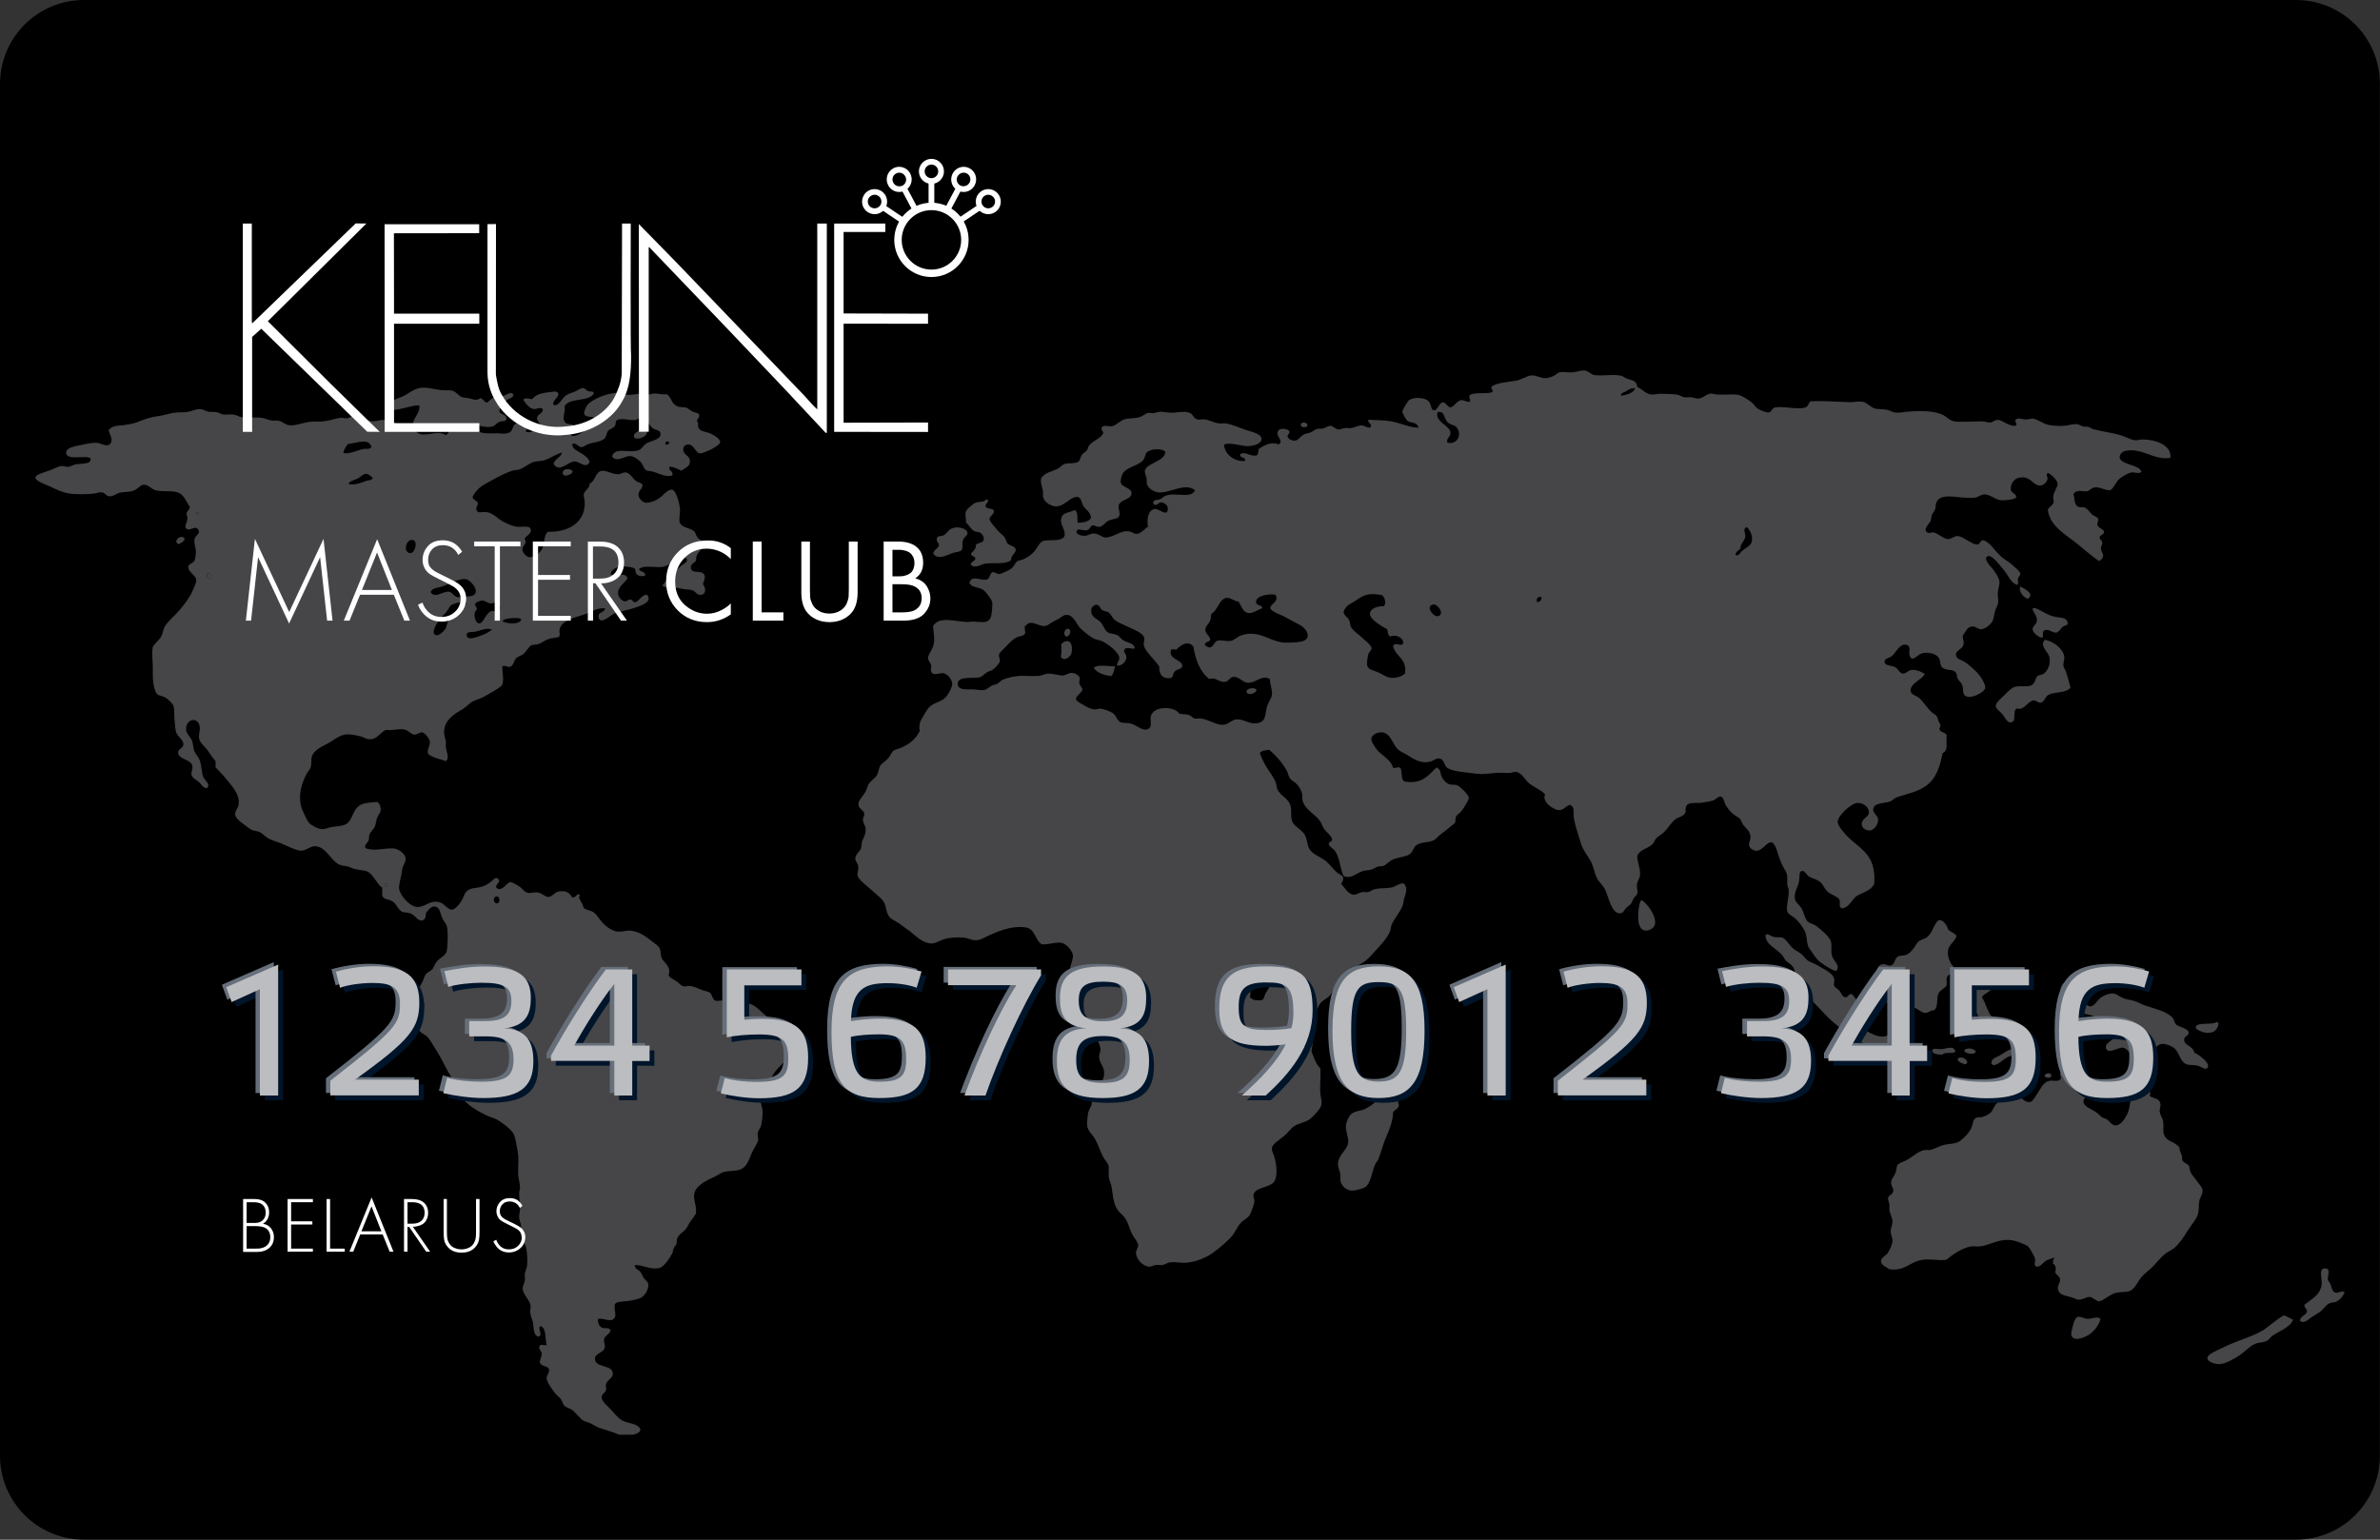 <?xml version="1.0" encoding="utf-8"?>
<!-- Generator: Adobe Illustrator 26.0.2, SVG Export Plug-In . SVG Version: 6.00 Build 0)  -->
<svg version="1.1" id="Layer_1" xmlns="http://www.w3.org/2000/svg" xmlns:xlink="http://www.w3.org/1999/xlink" x="0px" y="0px"
	 viewBox="0 0 2240.9 1450.1" style="enable-background:new 0 0 2240.9 1450.1;" xml:space="preserve">
<rect x="0" y="0" width="2240.9" height="1450.1" fill="#333333" stroke="none"/>
<style type="text/css">
	.st0{clip-path:url(#SVGID_00000170963812480576425190000017914929783907495831_);fill:#464648;}
	.st1{clip-path:url(#SVGID_00000170963812480576425190000017914929783907495831_);fill:#00142A;}
	.st2{clip-path:url(#SVGID_00000170963812480576425190000017914929783907495831_);fill:#666F7A;}
	.st3{clip-path:url(#SVGID_00000170963812480576425190000017914929783907495831_);fill:#BCBDC0;}
	.st4{clip-path:url(#SVGID_00000085960622246199852820000017090375475786999439_);fill:#FFFFFF;}
	
		.st5{clip-path:url(#SVGID_00000085960622246199852820000017090375475786999439_);fill-rule:evenodd;clip-rule:evenodd;fill:#FFFFFF;}
</style>
<path d="M79.1,1450h2082.6c43.7,0,79.1-35.4,79.1-79.1V79.1c0-43.7-35.4-79.1-79.1-79.1H79.1C35.4,0,0,35.4,0,79.1v1291.7
	C0,1414.6,35.4,1450,79.1,1450z"/>
<g>
	<defs>
		<rect id="SVGID_1_" y="0" width="2240.9" height="1450"/>
	</defs>
	<clipPath id="SVGID_00000078019389707882739580000010020731187924048540_">
		<use xlink:href="#SVGID_1_"  style="overflow:visible;"/>
	</clipPath>
	<path style="clip-path:url(#SVGID_00000078019389707882739580000010020731187924048540_);fill:#464648;" d="M2168.2,1245
		c-0.9,0-1.8-0.3-2.7-1c0.3-4.9,5.5-4.8,6.7-8.8c0-2.9-2.6-3.2-2.5-6.3c5.8-5.1,14.9-8.7,16.3-19.3c0.6-4.7-3.1-14.6,2.5-15.1
		c0.2,0,0.4,0,0.6,0c5.8,0,2.3,6.9,2.7,10.5c0.2,1.5,1.7,2.5,2.5,4.6c1.4,3.7,1.3,7,5.4,8c1.7-0.1,3.9-1.3,5.7-1.3
		c0.8,0,1.6,0.2,2.2,0.8c-1.5,3.6-4.3,7.1-8,8.8c-1.7,0.8-4,0.5-5.9,1.3c-3.5,1.4-5.3,5.1-8.4,7.5c-2.9,2.4-6.7,4.3-9.6,6.3
		C2173.8,1242.5,2171,1245,2168.2,1245"/>
	<path style="clip-path:url(#SVGID_00000078019389707882739580000010020731187924048540_);fill:#464648;" d="M2089.9,1284.7
		c-6.3,0-16.2-3.9-9-9.3c3.3-2.5,10.3-5.3,13.8-7.1c11.9-6,28.7-10,38.5-17.2c5.6-4.1,10.6-8.4,15.9-11.7c0.4-0.3,0.9-0.4,1.3-0.4
		c2.6,0,6.2,3.3,8.7,3.7c-2.3,7-12.5,10.6-19.3,15.1c-2.1,1.4-3.8,4.5-6.3,5.4c-3.3,1.3-7,0.9-10.5,2.5c-5.5,2.6-9.7,7.7-14.7,10.9
		c-4.9,3.1-12,7.5-17.6,7.9C2090.6,1284.7,2090.3,1284.7,2089.9,1284.7"/>
	<path style="clip-path:url(#SVGID_00000078019389707882739580000010020731187924048540_);fill:#464648;" d="M2078.8,972.7
		c-0.5,0-1.1,0-1.7-0.1c-3.4-0.3-9.4-2.9-9.6-4.6c-0.9-6,15.4-2.3,19.3-5.4c0.2-0.1,0.4-0.1,0.5-0.1c0.8,0,0.9,0.8,1.6,0.9
		C2088.4,969,2085.3,972.7,2078.8,972.7"/>
	<path style="clip-path:url(#SVGID_00000078019389707882739580000010020731187924048540_);fill:#464648;" d="M2076.6,1006.5
		c-2,0-4.5-2.2-7.4-2.9c-5.1-1.1-9,0.2-12.6-2.5c-4-3.1-4.9-9.9-9.2-13.8c-2-1.8-7.1-4.2-10.9-4.2c-0.3,0-0.6,0-0.9,0
		c-6.6,0.7-6.6,8.4-12.6,11.7c-1-0.1-1.9-0.1-2.7-0.1c-1.3,0-2.4,0.1-3.5,0.2c-1.1,0.1-2.1,0.2-3.1,0.2c-1.3,0-2.6-0.1-4-0.6
		c-4.5-1.5-6.8-7.4-10.9-7.9c-0.2,0-0.3,0-0.5,0c-1.5,0-3.6,0.8-5.8,1.6c-2.2,0.8-4.4,1.5-6.2,1.5c-1.7,0-2.9-0.7-3.4-2.6
		c-1.3-5.2,7-6.9,7.5-10.5c0.5-3.6-3.3-9.3-5-10.9c-1.8-1.6-4.2-1.7-6.3-2.9c-2.1-1.3-3.8-3.7-6.3-5c-8.8-4.6-22.2-2.7-25.6-10
		c-0.6-1.3,0.3-2.7-0.4-4.6c-0.9-2.3-4.3-3-5.4-5c-3-5.1-0.9-12.6,4.2-13.4c0.3,0,0.5-0.1,0.8-0.1c4.8,0,12.9,5.2,13.9,8.4
		c0.5,1.8-0.4,3.8,0,5.9c0.5,2.5,4.2,8.5,7.5,8.8c0.1,0,0.2,0,0.3,0c4.1,0,6.7-6.4,10.6-8.8c2.6-1.6,6.7-3.4,10.1-3.4
		c0.3,0,0.5,0,0.7,0c3.6,0.3,6,3.1,10.1,4.6c2.9,1.1,6.6,1.5,10.1,2.5c3,0.9,5.7,2.6,8.8,3.8c10,3.6,21.8,5.7,27.2,12.2
		c1.5,1.7,1.4,4.3,3.3,6.3c1.8,1.8,11.5,3.5,11.7,7.5c0.2,3.1-4,3.2-4.2,6.3c-0.4,6.1,8.2,5.7,9.6,12.6c3,0.9,16.5,10.4,12.1,14.6
		C2077.8,1006.3,2077.2,1006.5,2076.6,1006.5"/>
	<path style="clip-path:url(#SVGID_00000078019389707882739580000010020731187924048540_);fill:#464648;" d="M1976.9,1225.6
		c-3.2,0-6.1-3.8-9.1-4.2c-0.2,0-0.4,0-0.7,0c-1.5,0-2.9,0.6-4.5,1.3c-1.6,0.6-3.4,1.3-5.6,1.3h-0.1c-2,0-3-1.2-5.9-2.1
		c-6-1.9-12.6-1.8-13.4-8.4c-0.5-3.6,2.3-5.2,2.1-8.4c-0.2-3.2-3.3-4-4.6-6.7c0.8-2.9,1-6.5-2.1-8.4c-0.1-2.6,0.5-4.5,1.7-5.9
		c-2.4,1-5.6,1.7-8.4,3.3c-2.8,1.7-4.9,5.5-8.1,5.5c-0.2,0-0.5,0-0.7-0.1c-3.3-1.2-0.8-4.4-1.3-7.1c-0.4-2-5-10.7-7.1-12.2
		c-2.4-1.7-11.3-5-14.2-5.4c-1.6-0.3-3.2-0.4-4.7-0.4c-10.4,0-17.8,5.4-26.7,6.2c-0.4,0-0.9,0-1.3,0c-0.8,0-1.6,0-2.4-0.1
		c-0.8,0-1.6-0.1-2.3-0.1c-0.7,0-1.3,0-2,0.2c-8.4,1.5-17.8,8.2-23,12.6c-1.3,0.1-2.6,0.2-3.9,0.2c-2.2,0-4.3-0.1-6.5-0.3
		c-2.2-0.1-4.4-0.3-6.5-0.3c-3.1,0-6.2,0.3-9.4,1.2c-7.8,2.3-12.7,8.3-23.1,8.3c-1.4,0-2.9-0.1-4.5-0.4c-2.7-2.3-7.5-3.5-7.6-7.5
		c0-3.2,4.7-5.3,6.3-7.5c1.7-2.4,4.5-8.2,4.6-11.7c0.1-2.8-1.9-6.1-1.7-9.6c0.2-2.7,1.7-5.7,1.7-8.4c0-3.7-2.3-6.9-2.9-10.9
		c-0.2-1.4,0.2-3.3,0-5c-0.3-2.6-1.6-4.8-1.3-6.3c0.6-2.8,3.8-3.1,4.6-5.5c1.3-3.9-1.6-4.5-1.7-9.2c0-3.3,2.5-4.9,4.2-9.2
		c0.8-2,0.8-5.7,1.7-7.1c1.1-1.8,5.7-3.3,7.6-4.2c6.4-3.1,11.6-9,18-10c0.4-0.1,0.8-0.1,1.2-0.1c0.5,0,1.1,0,1.6,0
		c0.5,0,1,0.1,1.5,0.1c0.3,0,0.5,0,0.7,0c3.8-0.7,8.6-3.8,13.8-5c5.1-1.1,9.6-0.7,13.4-2.9c4.2-2.4,10.2-8.8,11.7-12.6
		c1.9-4.6,1.3-8.5,5-10c0.6-0.3,1.3-0.4,1.9-0.4c0.3,0,0.7,0,1,0c0.4,0,0.7,0,1.1,0c0.5,0,0.9,0,1.4-0.2c1.9-0.5,6.1-2.5,7.5-3.8
		c2.9-2.6,3.4-6.9,6.7-9.6c2.3-1.9,6.6-4.8,9.6-6.3c1.7-0.8,4.7-1.7,6.3-1.7c0.1,0,0.2,0,0.4,0c5.4,0.5,8.1,7.3,13.4,7.3
		c0.5,0,1.1-0.1,1.6-0.2c2.3-0.6,4.6-5.5,6.7-8.4c3-4.3,5.2-10,10.5-11.3c0.8-0.2,1.6-0.3,2.4-0.3c0.8,0,1.6,0,2.3,0.1
		c0.8,0.1,1.5,0.1,2.2,0.1c1.8,0,3.3-0.4,4.4-2.1c0.5-2.7-2-4.2,0-5.9c4.9,0.3,13.1,6.9,20.5,7.1h0.2c1.2,0,2.6-0.4,4.1-0.7
		c1.5-0.4,3-0.7,4.3-0.7c1.8,0,3.2,0.7,3.5,3.2c0.4,2.7-3,4.8-3.8,7.5c-0.6,1.9,0.8,3-0.4,5c-3.4,1.3-7,2.1-7.1,5.9
		c-0.1,4.8,6.8,7,10.9,9.6c2.8,1.8,5.2,4.5,6.7,5.5c1.3,0.8,3.3,1.1,4.2,1.7c2.7,1.8,4.6,5.8,8.4,5.9h0.1c4.2,0,8.4-5.4,10.8-10.5
		c2.8-6,2.9-13.3,4.2-19.7c0.4-2.1,1.9-4.2,2.5-6.3c1.6-5.7,3.8-13.5,8.8-15.5c5,5.3,6.7,15.6,5.9,24.3c3.3,2.6,9.2,1.7,10,7.6
		c0.3,2-1,4.6-0.8,6.7c0.3,3.5,2.9,6.6,3.3,9.7c0.8,5.6-0.9,10.2,1.7,14.2c3.3,5.1,9.7,4.9,13.8,10.5c-0.1,3.4,1.3,4.8,2.1,7.5
		c0.4,1.3,0,3.4,0.4,4.2c1.3,2.8,5,3.1,6.3,5.4c0.6,1.2,0.5,3.3,1.3,5.4c1.2,3.1,3.9,5.4,5.9,8.4c1.9,2.9,5,6.1,5.5,8.4
		c0.8,4.2-2.2,7-2.9,10.5c-0.9,4.2,0,9.5-1.7,13.8c-1.9,5-6.7,10-10.5,16.3c-3.1,5.2-7.2,11.1-11.7,14.7c-2.6,2.1-5.8,3.3-8.4,5.4
		c-4,3.3-7.3,7.5-10.9,11.3c-3.8,4-8.4,7-11.3,10.5c-4.3,5-6.4,13-13.8,13.8c-4.3,0.5-8.2,0.1-12.2,1.7c-6.2,2.5-10.3,7-13.4,7.1
		H1976.9"/>
	<path style="clip-path:url(#SVGID_00000078019389707882739580000010020731187924048540_);fill:#464648;" d="M1539.5,365.5
		c-4.6,0-6.4,1.8-9.2,3.4c-1.6,0.8-4.8,1.3-3.8,3.8C1530.5,372.1,1538.5,370.3,1539.5,365.5 M1355.1,387.9c-0.5,0-1,0.1-1.6,0.2
		c-0.1,0.5,0.1,1.2-0.4,1.2c-0.6,9.2,12.8,11.5,12.6,18.8c-0.1,3.9-4.2,4.3-2.9,8.8c0.9,0.2,1.7,0.3,2.6,0.3c8,0,11.3-9.7,5.4-15.4
		c-1.5-1.5-6.7-2-8.8-5.4C1359.6,392.7,1359.7,387.9,1355.1,387.9 M1029.5,502.4c4.9,0,8.1,3.7,11.2,3.8h0.3c3.3,0,6.7-1.5,10-3
		c3.4-1.5,6.8-3,10.2-3c0.4,0,0.8,0,1.2,0.1c3.2,0.3,5.2,2.5,7.6,2.5c0.1,0,0.2,0,0.4,0c4-0.4,7.5-5,10.5-6.7
		c-1.3-7,0.1-16.4,6.7-16.7c0.1,0,0.1,0,0.2,0c1.5,0,3.2,0.8,4.9,1.7c1.7,0.8,3.3,1.7,4.5,1.7c1.3,0,2.2-0.8,2.4-3.4
		c0.4-3.3-3.5-6.3-6.2-6.3h-0.1c-1.7,0-3.8,2.4-5.5,2.4c-0.7,0-1.4-0.4-2-1.6c0-3.8,4.3-2.8,6.7-3.8c1.8-0.7,3-2.6,5-3.3
		c2.4-0.8,4.9-1.1,7.6-1.1c1.8,0,3.7,0.1,5.5,0.2c1.8,0.1,3.6,0.2,5.2,0.2c4.2,0,7.7-0.8,9.4-4.4c-2.4-2-5.2-2.8-8.3-2.8
		c-4,0-8.3,1.2-12.6,2.5c-4.3,1.2-8.5,2.4-12.1,2.4c-0.3,0-0.6,0-0.9,0c-4.3-0.3-9.9-3.5-11.3-7.5c-0.4-1.3-0.1-3-0.4-5.4
		c-0.4-2.7-1.8-5.5-1.7-7.1c0.4-7.6,19.3-9,19.3-18.4c-1.6-1.6-4.6-2.3-7.8-2.3c-3.8,0-7.9,1.1-9.8,3.1c-1.2,1.3-1.2,4-2.9,6.7
		c-3.8,5.7-15.9,6.4-19.7,13.4c-0.8,1.6-2.3,5.8-1.7,8.4c1,4,9.8,5,10.1,9.2c0.5,7-10.7,6.1-12.1,12.2c-0.6,2.7,1.3,6.4,0.8,8.8
		c-0.9,4.4-5.1,3.1-10.5,5.5c-2.7,1.2-5.4,5.5-8.4,5.8c-0.2,0-0.4,0-0.6,0c-1.1,0-2-0.3-2.9-0.7c-0.8-0.3-1.6-0.7-2.4-0.7
		c-0.2,0-0.3,0-0.5,0c-2.8,0.5-1.8,3.9-5.9,4.6c-0.3,0-0.5,0.1-0.8,0.1c-0.9,0-2-0.2-3.1-0.4c-1-0.2-2.1-0.4-3-0.4
		c-1.3,0-2.2,0.5-2.4,2.1c-0.2,2.4,4.1,3.8,7.4,3.8c0.3,0,0.7,0,1,0C1024.9,504.2,1026.8,502.4,1029.5,502.4L1029.5,502.4z
		 M1645,496.5c-4.8,0.8-1.3,5.9-1.7,8.8c-0.5,4.2-4.9,7-4.6,11.3c-1.6,1.9-4.3,2.6-4.6,5.9c0.5,0.4,1,0.5,1.5,0.5
		c1.7,0,2.8-2.4,4.4-3.9c3.2-3,8.1-4.8,9.2-8.4C1650.8,505.4,1648.2,500.1,1645,496.5 M1449.9,562c-1.9,0-4,2.8-2.6,4.9
		c0.1,0,0.3,0,0.4,0c2.5,0,3.5-1.6,3.8-3.8C1451.1,562.3,1450.5,562,1449.9,562 M1349.8,569.3c-0.3,0-0.6,0-0.9,0.1
		c-6.4,1.6-0.2,10.9,4.4,10.9c0.2,0,0.4,0,0.6-0.1C1360.3,579.1,1354.7,569.3,1349.8,569.3 M1155.4,563.1c-0.3,0-0.5,0-0.8,0
		c-4.9,0.5-7.5,7.7-10.1,11.3c-1.3,1.9-3.5,2.9-4.2,4.6c-0.4,1,0,2.7-0.4,4.2c-1.4,4.7-5.4,6.4-5,10.5c0.4,3.6,4.3,5.3,4.6,8.4
		c-0.3,3.2-5.4,1.5-5,5.5c1.9,1.5,3.3,2.1,4.4,2.1c3.5,0,4.4-5.4,7.3-6.3c0.7-0.2,1.5-0.3,2.5-0.3c1.2,0,2.5,0.1,3.9,0.3
		c1.4,0.1,2.8,0.3,4.1,0.3c0.9,0,1.7-0.1,2.5-0.2c3.1-0.7,5.6-3.7,9.2-5c2.2-0.8,4.9-1.5,8-1.7c0.4,0,0.8,0,1.2,0
		c12.6,0,21.1,8.2,32.3,8.4c0.5,0,1.2,0,1.8,0c3.9,0,9.4-0.2,12.9-0.9c11.3-2,6.2-11.6,0.4-15.1c-4.4-2.6-9.6-4.9-14.7-8
		c-2.9-1.8-14.2-5.2-14.2-8.8c-0.1-3.9,8.3-5.2,5-12.2c-1.1-0.3-2.5-0.4-4-0.4c-6.4,0-15.2,2.4-14.4,7.5c0.5,3.6,4.9,1.6,5.9,5.4
		c-3.8,1.3-8.3,4.7-12.4,4.7c-0.4,0-0.7,0-1-0.1c-5.1-0.8-6.5-7.1-9.2-10.9h-0.2c-1.8,0-3.4-0.8-5-1.7
		C1159.1,563.9,1157.5,563.1,1155.4,563.1 M1292.5,559.5c-5.8,0-10,1.8-14.8,5.3c-3.3,2.4-7,4-8.8,5.5c-1.7,1.3-4,4.9-3.8,6.7
		c0.3,2.6,4,4.1,5.4,7.5c0.8,1.8,0.6,4,1.3,5.4c1.8,4,6.5,6.7,10,10c2.5,2.4,9.5,7.6,9.6,10.5c0.1,2.4-2.1,2.9-2.9,5.4
		c-0.8,2.5-1.7,8.3-1.3,10.5c0.9,4.6,5.7,4.8,10.1,6.7c4.3,1.9,8.5,5.3,13,5.4c0.2,0,0.4,0,0.6,0c4.6,0,9.4-1.5,12-4.2
		c2.1-14.5-9.2-15.6-11.3-26c0,0,0.1,0,0.1,0c0.8,0,0.4-1.2,1.1-1.3c0.5-0.2,1-0.3,1.6-0.3c0.7,0,1.5,0.2,2.3,0.3
		c0.8,0.1,1.5,0.3,2.2,0.3c1,0,1.9-0.3,2.4-1.5c0-3.9-3.8-7-8.6-7c-1.3,0-2.6,0.2-4,0.7c-1.8-1.2-2.1-4.1-2.5-6.7
		c-4.7-2.8-16.5-9-16.3-14.7c0.1-4.5,5.8-7.1,12.4-7.1c0.2,0,0.4,0,0.5,0c2.9-2.2,1-8.9-1.7-10.5
		C1297.9,559.9,1295,559.5,1292.5,559.5 M1035.3,667.4c0.3,0,0.5,0,0.8,0c3.6,0.4,9.4,2.6,11.7,4.2c3.9,2.8,3.4,7.2,8,8.8
		c1.9,0.7,5.5,0.3,8,0.8c5.8,1.3,10.2,5.9,14.4,5.9c0.2,0,0.4,0,0.7,0c7-0.8,3.8-7.4,4.6-12.1c1-5.7,7.4-8.2,13.8-8.2
		c5.6,0,11.1,1.9,13,5.3c3.1,0.8,5.7,0.1,9.2,1.3c2,0.6,3.5,2.9,5.4,3.3c0.4,0.1,0.8,0.1,1.2,0.1c0.5,0,1.1,0,1.6-0.1
		c0.6,0,1.1-0.1,1.7-0.1c0.3,0,0.6,0,0.9,0c7.4,0.8,14.2,6,20.6,6c0.5,0,1.1,0,1.6-0.1c4.4-0.7,7.6-4.8,11.7-5c0.3,0,0.6,0,0.9,0
		c3,0,5.6,0.9,8.2,1.9c2.6,0.9,5.2,1.9,8.1,1.9c1.4,0,3-0.2,4.6-0.8c6.4-2.2,4.9-8.8,7.1-15.5c1.5-4.6,4.4-7.8,4.6-11.3
		c0.2-4.5-1.7-7.9-2.1-14.2c-1.6-1-3.1-1.3-4.6-1.3c-2.6,0-5.1,1.2-7.6,2.4c-2.5,1.2-5.1,2.4-7.9,2.4c-0.4,0-0.8,0-1.2-0.1
		c-4.5-0.6-7.8-5.5-12.4-5.5c-0.3,0-0.7,0-1,0.1c-2.8,0.4-4.2,4.1-7.1,4.6c-0.5,0.1-1,0.1-1.5,0.1c-2.1,0-3.7-0.8-5.4-1.6
		c-1.7-0.8-3.3-1.6-5.3-1.6c-0.9,0-1.8,0.2-2.9,0.5c-9-6.8-13-18-15.1-30.6c-1.7-2.2-3.6-3-5.6-3c-3.9,0-8,3.2-10.3,5.9
		c-1.1,0-2.3-0.3-3.3-0.3c-1,0-1.9,0.3-2.1,1.6c-1.6,7.7,10.9,8.6,10.9,13.8c0,3.4-4.9,3.1-7.1,5.4c-2.3,2.5-0.8,4.7-3.8,6.3
		c-0.8,0.1-1.5,0.1-2.1,0.1c-6.6,0-8.8-4.3-8.7-11c-3.6-5.4-8.1-9.4-11.3-13.8c-1.2-1.6-3-4.2-3.3-6.7c-0.3-2,0.9-4.4,0.4-6.7
		c-0.9-4-8.4-7-13-9.2c-5-2.4-11.2-4.6-14.7-7.5c-2.5-2.1-3.7-5.7-5.9-7.1c-1.9-1.2-4.2-0.9-5.9-2.1c-2.3-1.6-1.9-4.3-5-5
		c-0.2-0.1-0.4-0.1-0.6-0.1c-1.5,0-3.6,1.8-4.4,3c-2,9.1,5.4,9.8,8.8,13.8c2.3,2.8,3.5,7,5.9,8.8c2.5,2,6,1.6,9.2,2.9
		c2.2,0.9,3.7,3.7,5.9,5c4,2.4,10.4,2.8,10.9,7.5c-0.5,0.3-1,0.4-1.7,0.4c-0.8,0-1.7-0.2-2.5-0.3c-0.9-0.2-1.8-0.3-2.6-0.3
		c-1.3,0-2.5,0.4-3.2,1.9c-0.5,2.7,2.2,4.1,2.1,6.7c-0.1,3.9-4.1,8-8,8c-0.3,0-0.6,0-0.8-0.1c-0.4-2.4,2.2-4.5,2.1-7.1
		c-0.2-5.3-10.9-13.5-16.3-15.9c-2.6-1.2-5.7-1.2-8-2.5c-4.1-2.3-11.3-8-13.8-11.3c-2.9-3.8-5.4-10.9-11.6-10.9c-0.2,0-0.4,0-0.5,0
		c-2.7,0.2-4.9,2.6-7.1,3.8c-2,1-4.2,2-6.3,3.3c-2.4,1.6-4.4,3.3-6.7,3.4c-0.1,0-0.3,0-0.4,0c-2.3,0-4.4-0.8-6.4-1.5
		c-2-0.8-4-1.5-6-1.5c-0.5,0-1,0-1.4,0.1c-1.5,0.3-2.8,1.7-4.6,3.3c-0.1,2.4,0.7,4,0.4,6.7c-1.4,2.4-5.4,2.2-8.4,3.8
		c-4.3,2.3-8.2,7-11.7,10.5c-2.3,2.3-4.3,4.1-4.6,5.9c-0.2,1.4,1.2,4,0.9,5.9c-0.4,2-4.2,6.2-6.7,8c-1.5,1-3.5,1.2-5,2.1
		c-3.3,2-4.8,4.5-7.5,5c-7.3,1.4-20.6-1.5-20.5,6.3c0.1,4.4,5.1,5.1,9.2,5.1c0.8,0,1.5,0,2.1-0.1c0.4,0,0.9,0,1.3,0
		c2,0,4,0.2,5.7,0.4c1.8,0.2,3.4,0.4,4.8,0.4c0.9,0,1.7-0.1,2.4-0.3c2.3-0.6,4.7-3.1,7.1-4.2c1.5-0.7,3.1-0.7,4.2-1.3
		c2.5-1.3,3.9-3.3,5.9-4.2c3.8-1.7,10.9-3.1,15.1-3.4c0.9-0.1,1.8-0.1,2.8-0.1c1.7,0,3.4,0.1,5.2,0.1c1.8,0.1,3.6,0.1,5.6,0.1
		c1.7,0,3.5-0.1,5.3-0.2c2.6-0.2,5.2-1.9,8-2.1c0.4,0,0.7,0,1.1,0c2.1,0,4.5,0.4,6.8,0.9c2.3,0.4,4.4,0.9,6.1,0.9h0.3
		c2.5-0.1,5.4-2.5,8.3-2.5h0.1c3.4,0.1,6.9,2.5,7.5,4.6c0.4,1.2-0.7,3.2-0.4,5c0.5,3,3.1,4.3,2.9,6.3c-0.2,2.6-6.8,6.1-5.9,9.2
		c0.6,2,5.3,4.1,7.5,5.5c2.4,1.4,6.4,3.5,9.2,3.8c0.3,0,0.6,0,0.9,0c0.9,0,1.7-0.1,2.5-0.3C1033.6,667.5,1034.5,667.4,1035.3,667.4
		 M1189.1,921.6c-4.7,0-10.5,2.8-11.5,6.2c-1.2,3.9,0.7,7-0.8,10.9c1.4,2.6,4.5,3.4,8.4,3.4c0.8,0,1.6,0,2.5-0.1
		c2.8-1.2,2.5-3.6,3.8-6.3c1.4-2.9,4.7-6,4.2-9.6C1195.1,922.9,1192.4,921.6,1189.1,921.6 M1158.8,960.1c-3,6.9,1.3,18.2,7.1,18.8
		c1.7-3.1-2.6-5.1-3.3-8.4c-0.8-3.9,0.9-8.4-2.5-10.5H1158.8z M1196.5,1009.5c-1.9,3.5-3.8,11.9,0.8,13.8c1.9-3.1,4.4-11.7,0-13.8
		H1196.5z M1082.2,1192.9L1082.2,1192.9c-5.5-0.1-12.4-6.5-12.6-13c-0.1-2.5,2.1-4.8,2.1-7.1c0-2.7-3.3-6-5.9-10.9
		c-2.4-4.7-3.4-10-5.9-13.8c-2.6-4.1-6-6-8-9.2c-3.9-6.4-4.1-14.1-5.4-21.8c-0.4-2.5-2.1-5.3-2.5-8.4c-0.5-3.8,0.5-8.1-0.4-11.3
		c-0.7-2.4-3.4-5-5-8c-2.9-5.4-5-12.5-7.5-16.7c-2.4-4-7.1-8.1-7.5-12.5c-0.3-3.1,0.4-8.7,0.8-11.7c0.5-2.9,2.6-5.3,3.4-8.4
		c0.5-2.1-0.1-4.4,0.4-6.7c2.1-9.6,12.7-13.1,11.3-24.7c-0.6-4.9-4.1-7.4-4.6-13c-0.3-2.6,1.3-4.9,1.3-7.5
		c-0.1-3.5-3.1-8.8-4.6-12.1c-4.2-9.2-6.8-17.7-13-24.7c-3.3-3.8-7.7-6.5-10.5-10.1c-2.3-2.9-5-8.3-5-10.5c-0.1-2.4,1.8-3.9,2.5-6.3
		c0.9-3.1,0.9-8.9,2.1-13.8c0.5-2.2,2.9-7.7,2.5-11.3c-0.4-3.5-5.6-10.2-10.1-11.3c-1.1-0.3-2.1-0.4-3.2-0.4c-2.2,0-4.4,0.4-6.8,0.8
		c-2.3,0.4-4.8,0.9-7.4,0.9c-0.6,0-1.2,0-1.9-0.1c-6.4-4-5.9-14.6-15.1-15.9c-1.8-0.3-3.5-0.4-5.3-0.4c-10.3,0-20.3,4-27.4,7.1
		c-4.8,2.1-9.6,5.3-13.8,5.4c-0.2,0-0.3,0-0.5,0c-3.8,0-7.6-2.1-11.3-2.5c-1.4-0.1-2.9-0.2-4.5-0.2c-4,0-8.3,0.4-11.8,1.1
		c-4.8,0.9-9.2,4.3-13.4,4.6c-0.3,0-0.6,0-0.9,0c-7.8,0-15.1-7.5-20-11.4c-3.1-2.4-6.3-4.4-9.2-6.7c-3.1-2.5-7.2-3.9-9.6-6.3
		c-3.3-3.2-3.3-8.7-5-13c-2-5-8.2-8.7-13-13.4c-3.5-3.5-11.7-8.8-12.6-13.4c-0.4-2.3,1-5,0.8-7.5c-0.2-3.7-3-5.8-2.9-8.4
		c0.1-3.7,4.4-6.5,5.5-9.6c0.5-1.6,0.3-3.8,0.8-5.9c1.2-4.2,4-6.8,3.4-13c-0.3-2.5-2.4-4.7-2.5-8c-0.1-2.2,1.5-3.4,1.3-5.4
		c-0.3-3.6-5-4.3-5.5-8.4c-0.5-4.2,4-7.7,6.7-12.6c1.2-2.2,1.9-5.5,2.9-7.1c2.4-3.6,6.2-5.3,8-8.8c1.3-2.6,1.7-6.4,2.9-8.4
		c1.5-2.5,4.6-3.8,7.5-7.1c2.4-2.7,3.3-5.9,5-7.1c2.1-1.5,5.2-1.9,7.5-2.9c7.7-3.5,13.4-8.1,17.2-15.5c-1.1-6.7,0.6-9.6,3.4-14.2
		c2.5-4.3,4.4-8.4,8.8-10.9c5.2-3,10.1-3.2,13.8-8.8c1.8-2.8,4.6-7.6,4.6-10.5c0-4.1-4.3-9.5-8-10.1c-0.3,0-0.7-0.1-1-0.1
		c-1.1,0-2.3,0.2-3.5,0.4c-1.2,0.2-2.4,0.4-3.5,0.4c-1.6,0-3-0.5-3.8-2c-0.7-1.3,0.2-4.4,0-5.9c-0.5-2.7-2.8-4.7-2.9-6.7
		c-0.2-3.9,3.9-8,5-12.6c1.6-6.2,0.1-10.9-0.4-18c2.8-4.4,7.3-5.7,12.6-5.7c5.7,0,12.5,1.5,19.2,1.9c0.2,0,0.4,0,0.6,0
		c0.9,0,1.8-0.1,2.7-0.2c0.9-0.1,1.8-0.2,2.7-0.2h0.3c3.2,0.1,6.2,0.5,8.7,0.5c3.5,0,6.1-0.9,7.6-4.7c1-2.5,1.8-11.9,1.3-14.2
		c-0.7-2.8-6.2-10.1-8.8-11.7c-4.2-2.7-10.2-1.5-12.6-6.3c0.8-3.3,2.7-4.2,5.1-4.2c1.4,0,3,0.3,4.5,0.6c1.6,0.3,3.2,0.6,4.7,0.6
		c0.9,0,1.7-0.1,2.4-0.4c2.8-1,2.5-5.9,5-6.7c0.2-0.1,0.4-0.1,0.6-0.1c0.8,0,1.7,0.4,2.6,0.9c1,0.4,2,0.9,3,0.9c0,0,0,0,0.1,0
		c2,0,9.4-3.7,11.3-5c2.7-1.8,3.5-5.6,5.9-7.1c1.6-1,3.7-0.9,5.4-1.7c3.6-1.5,8.1-4.7,10.5-7.5c3.5-4.2,5-9.3,9.2-10.1
		c5.6-1,18.3,1.1,19.3-5c0.9-5.9-5.1-10.4-2.9-16.8c1.8-5,6.2-4.1,12.6-7.1c3.1,2.2,2.2,8.4,2.5,12.1h0.1c3.9,0,11.7-1.2,12.4-4.6
		c0.9-4.3-5.7-8.7-7.1-11.3c-1.6-2.8-1.9-7.8-5-8.4c-0.4-0.1-0.7-0.1-1.1-0.1c-6,0-11.9,8.9-19.4,8.9c-5.2,0-10.8-4-12.1-8
		c-0.8-2.2-0.1-4.4-0.4-6.7c-0.5-3.4-2.6-7-1.7-11.7c3.2-5.5,10.6-6.4,15.9-9.2c2-1.1,3.6-3.3,5.9-4.2c3.7-1.4,9.3,0,13-2.1
		c2.3-1.3,1.7-3.6,3.3-6.3c1-1.7,3.6-2.7,5-4.6c1-1.3,1.1-3.4,2.1-4.6c3.6-4.5,10.3-6.2,13-10.9c1.2-2.1-2.1-2.8-1.2-5.9
		c0.6-1.2,1.9-1.6,3.4-1.6c0.8,0,1.7,0.1,2.6,0.2c0.9,0.1,1.8,0.2,2.6,0.2c0.4,0,0.7,0,1.1-0.1c4.2-0.7,8-5.7,12.6-6.7
		c4.7-1,9.8-0.4,14.2-2.1c2.6-1,5.1-3.4,7.5-3.8c0.1,0,0.2,0,0.3,0c0.5,0,1.2,0.1,2,0.2c0.8,0.1,1.5,0.2,2.1,0.2h0.2
		c1.6-0.1,3.3-1.1,5.5-1.3c0.4,0,0.8-0.1,1.2-0.1c2.8,0,6.2,0.8,9.7,0.9c0.2,0,0.4,0,0.7,0c2,0,3.9-0.2,5.8-0.4
		c1.9-0.2,3.8-0.4,5.6-0.4c2.2,0,4.3,0.3,6.3,1.2c2.9,1.3,2.6,4.5,6.3,5.8c0.5,0.2,1.1,0.3,1.7,0.3c0.6,0,1.3-0.1,2.1-0.1
		c0.7-0.1,1.5-0.1,2.3-0.1c0.4,0,0.7,0,1.1,0c4.1,0.4,8.4,3.2,13.8,3.8c0.4,0,0.7,0.1,1.1,0.1c0.6,0,1.1,0,1.7-0.1
		c0.6,0,1.1-0.1,1.7-0.1c0.5,0,0.9,0,1.4,0.1c6,0.7,12.6,3.9,18.4,5.9c4.9,1.7,15.3,3.7,15.5,8.4c0.2,5.5-9,7.1-13,7.1
		c-5.1,0-11.6-2.3-17.4-2.3c-1.7,0-3.3,0.2-4.8,0.7c0.1,8.8,8.9,15.6,17.7,15.6c0.7,0,1.3,0,2-0.1c0.8-4.5-5.3-2-4.6-6.3
		c1-0.7,2-1,3.1-1c1.6,0,3.2,0.6,5,1.2c1.8,0.6,3.7,1.2,5.6,1.2c0.4,0,0.9,0,1.3-0.1c2.3-0.6,1.9-3.9,2.5-6.3
		c3.7-2.3,8.2-5.3,13.4-5.3c1.7,0,3.5,0.3,5.4,1.2c0.4-0.7,0.9-1.3,1.7-1.7c0.5-4.6-5-7-2.1-11.3c0.6-1.3,2.5-1.8,4.4-1.8
		c2.6,0,5.4,0.9,6,2.3c0.6,2.8-1.9,2.5-1.7,5c1.4,3.1,4.4,3.8,6.3,3.8h0.4c4.1-0.2,4.9-3.9,8.8-5.9c1.6-0.8,3.9-0.9,5.9-1.7
		c2.4-0.9,4.4-2.8,6.3-3.4c1.4-0.4,3.5,0,5.5-0.4c2.5-0.5,5.1-2.5,7.1-2.5h0c2.5,0,4.3,2.9,7.5,3.4c0.2,0,0.3,0,0.5,0
		c1.6,0,3.5-1.1,5.8-1.3c0.4,0,0.8-0.1,1.2-0.1c0.6,0,1.2,0,1.8,0.1c0.6,0,1.1,0.1,1.7,0.1c0.4,0,0.8,0,1.2-0.1
		c3.8-0.6,6.5-2.5,9.7-2.5c0.1,0,0.3,0,0.4,0c1.9,0.1,4.8,2.1,6.7,2.1c0.5,0,0.9-0.1,1.2-0.4c2.7-2.7-3.6-4.7-1.7-7.1
		c6.4,0.5,13.3,0.3,19.7,1.3c9.6,1.4,18.6,6.1,27.2,6.3c-0.8-5.8-7.5-4.1-10.5-6.7c-0.9-0.8-4.7-6.9-4.6-8.8c0-1,4.7-9,5.9-10.1
		c1.7-1.6,5.2-2.5,8.8-2.5c4.2,0,8.6,1.2,10.5,3.7c2.3,3.2,1.6,8,4.9,8h0.1c2.9-0.1,4.5-7.4,8-7.5c0,0,0.1,0,0.1,0
		c1.4,0,2.4,1.2,3.5,2.3c1,1.2,2.1,2.3,3.5,2.3h0c3.4-0.1,5.9-6.5,10.5-6.7h0.2c2.3,0,3.2,1.3,6.9,1.7c2.6-1.7-0.9-3.9,0.4-6.3
		c4.7-3.4,15.4-0.8,21.3-2.9c1.7-2-2.1-3.4-0.4-5.4c5.1-3.6,13.8-3.9,22.6-5.4c5.4-0.9,10.5-4.7,14.7-5c0.3,0,0.5,0,0.8,0
		c2,0,4,0.6,6,1.3c1.9,0.6,3.8,1.3,5.7,1.3c0,0,0.1,0,0.1,0c2.4,0,5.2-0.8,7.5-1.7c2.4-0.9,4-3.2,6.3-3.8c1-0.2,2-0.3,3.1-0.3
		c1.2,0,2.5,0.1,3.7,0.2c1.3,0.1,2.6,0.2,3.8,0.2c0.6,0,1.3,0,1.9-0.1c3.9-0.4,7.4-1.8,10.4-1.8c0.4,0,0.9,0,1.3,0.1
		c3.1,0.5,5.5,3.7,8.4,4.2c2,0.3,4,0.4,6,0.4c2.1,0,4.1-0.1,6.2-0.2c2-0.1,4.1-0.2,6.1-0.2c2.7,0,5.3,0.2,7.8,0.9
		c1.4,0.4,2.9,1.9,4.6,2.5c5.4,2,9.1,1.3,10,8c4.2,1.5,6.7,5.4,11.7,6.7c0.8,0.2,1.7,0.3,2.5,0.3c2.5,0,5.1-0.7,7.9-0.7
		c4.9,0,11.3,0.2,15.5,0.8c2.4,0.4,4.4,2.1,6.7,2.5c0.4,0.1,0.9,0.1,1.3,0.1c0.6,0,1.2,0,1.7-0.1c0.6,0,1.2-0.1,1.8-0.1
		c0.3,0,0.7,0,1,0c2.5,0.2,4.9,1.3,6.9,1.3h0.2c4.4-0.1,7.7-4.1,11.3-4.6c0.3,0,0.5-0.1,0.8-0.1c1.8,0,3.9,0.8,5.5,0.9
		c1.2,0.1,2.5,0.1,3.8,0.1c1.8,0,3.6-0.1,5.4-0.1c1.8-0.1,3.6-0.1,5.3-0.1c2.3,0,4.5,0.1,6.4,0.6c3.1,0.7,8.3,4.1,11.7,6.7
		c2.5,1.9,4,4.9,6.3,6.3c2.1,1.2,7,3.4,9.5,3.4c0.2,0,0.4,0,0.5,0c2.7-0.4,2.8-3.4,5.4-4.6c1.5-0.3,3.2-0.5,5.1-0.5
		c2.8,0,5.9,0.3,8.9,0.6c3.1,0.3,6.1,0.6,8.8,0.6c2.7,0,5.1-0.3,6.9-1.1c2.6-1.2,2.1-3.9,4.2-5.5c2.6-0.1,5.2-0.2,7.8-0.2
		c9.9,0,19.7,0.8,29.1,1c0.2,0,0.4,0,0.6,0c1.5,0,3.1-0.1,4.6-0.3c1.5-0.2,3-0.3,4.5-0.3c0.9,0,1.7,0.1,2.5,0.2
		c4.2,0.7,7.2,4.9,11.3,6.3c2.7,0.9,7.6,0.4,11.7,1.3c2.8,0.5,5,2.2,7.1,2.5c1,0.1,1.9,0.2,2.8,0.2c3.5,0,6.8-0.8,10.2-1
		c3.6-0.3,7.6-0.5,11.7-0.5c6.8,0,13.8,0.7,19.7,3.1c5,2,7.1,6.1,12.6,6.7c1.8,0.2,3.9,0.3,6.1,0.3c2.7,0,5.6-0.1,8.4-0.2
		c2.9-0.1,5.7-0.2,8.4-0.2c1.7,0,3.3,0,4.8,0.2c1.8,0.2,3.4,0.9,4.8,0.9c0.1,0,0.1,0,0.3,0c2.7-0.2,4.2-2.4,7.5-2.5h0.1
		c1.9,0,4.4,1.4,7,2.8c2.7,1.4,5.5,2.8,8.3,2.8c0.4,0,0.9,0,1.3-0.1c2.6-1.8-2.1-4.2,0.4-5.9c0.8-0.7,1.7-0.9,2.7-0.9
		c1.9,0,4.1,0.9,6.6,0.9h0.1c0.9,0,1.9-0.2,2.9-0.4c1-0.2,2-0.4,2.9-0.4c0.1,0,0.3,0,0.4,0c4.6,0.4,9,4.5,14.7,5.8
		c3.1,0.7,6.9,1.1,10.8,1.1c1.8,0,3.7-0.1,5.5-0.3c3.4-0.4,6.3-1.4,9.5-1.4c0.6,0,1.2,0,1.8,0.1c1.8,0.3,3.5,1.6,5.4,2.1
		c0.8,0.2,1.6,0.2,2.4,0.2h0.3h0.3c0.7,0,1.4,0,2,0.2c1.4,0.4,2.8,1.7,4.2,2.1c7.8,2.2,18.1,3.3,26.4,5.9c4.8,1.5,9.8,4.5,13.8,4.6
		h0.2c0.9,0,1.9-0.2,2.8-0.4c1-0.2,2-0.4,3.2-0.4h0.1c12.6,0.1,27.5,5.3,26.4,17.2c-1.6,0.4-3.2,0.5-4.8,0.5
		c-5.5,0-10.7-1.9-15.9-3.7c-5.2-1.9-10.5-3.8-16.2-3.8c-1.9,0-3.9,0.2-5.9,0.7c-2.5,0.6-5.2,3.3-5,5.9c0.6,7.3,19,6.7,20.5,13.8
		c-1.1,0.8-2.2,1-3.3,1c-0.9,0-1.8-0.2-2.6-0.3c-0.8-0.2-1.7-0.3-2.4-0.3c-0.2,0-0.3,0-0.5,0c-3.8,0.4-10.1,4.4-12.6,6.7
		c-2.8,2.7-5.3,9.5-8.4,10.1c-0.3,0.1-0.6,0.1-0.9,0.1c-1.6,0-3.5-0.7-5.6-1.4c-2.1-0.7-4.3-1.4-6.6-1.4c-0.7,0-1.3,0.1-2,0.2
		c-2.1,0.4-4,3-5.9,3.4c-0.6,0.1-1.2,0.2-1.8,0.2c-1,0-2-0.1-2.9-0.2c-1-0.1-2-0.2-2.9-0.2c-2.3,0-4.3,0.6-5.7,3.2
		c1.5,3.8,0.6,9.2,3.8,11.3c2,1.4,4.6,0.3,7.1,1.3c2.9,1.1,4.6,4.7,7.1,6.7c2.1,1.6,4.3,1.7,5.4,3.8c0.3,3.1-1.2,3.4-0.8,5.4
		c0.7,3.5,6.1,4.3,6.3,6.7c0.2,3-3.5,2.4-4.2,5.4c-0.2,2,2.3,2.5,2.5,5c0.2,1.7-1.4,3.5-1.3,5.5c0.2,2.8,2.4,4.7,2.1,7.1
		c-0.3,2.1-2.1,3.8-3.8,4.6c-8-5.2-15.2-12.2-23.9-18.8c-8.8-6.8-22.8-15.1-24.3-29.3c0-2.2,4.6-3.9,5.4-7.1c0.3-1.3-0.5-3.2-0.4-5
		c0.3-4.9,4.3-9.6,4.2-12.6c-0.2-3.2-6.2-9.2-9.2-10.1c-2.4,1.3,0,3.8-0.4,5.9c-0.5,2.5-3.6,5.6-6.3,5.9c-0.2,0-0.5,0-0.7,0
		c-3.2,0-5.2-1.9-7.5-3.8c-2.3-1.9-4.8-3.9-9-3.9c-1.2,0-2.6,0.2-4.2,0.6c-3.3,0.8-7.8,5.7-6.7,11.7c0.3,1.8,5.4,3.8,5,6.3
		c-0.3,2.2-9.3,3-12.8,3c-0.4,0-0.7,0-1,0c-6.7-0.5-10.1-5.5-16.1-5.5h-0.3c-3,0.1-5.6,2.5-8,2.9c-1.7,0.3-3.6,0.4-5.4,0.4
		c-3.3,0-6.7-0.4-10.1-0.7c-3.4-0.4-6.7-0.7-9.7-0.7c-5.6,0-10.1,1.2-12,6.1c-0.6,1.6-0.3,3.8-0.8,5.5c-0.8,2.4-2.8,4.3-3.3,5.9
		c-0.5,1.3-0.4,3.8-1.3,5.9c-0.8,1.8-8.7,9-1.7,10.9c0.3,0.1,0.5,0.1,0.8,0.1c0.5,0,1-0.1,1.5-0.3c0.5-0.1,1-0.3,1.7-0.3
		c0.2,0,0.5,0,0.7,0.1c3.6,0.5,9.6,6.3,13.8,6.3h0c2.5,0,6-2.8,7.9-2.9c0.1,0,0.3,0,0.4,0c3.7,0,6.4,2.4,9.2,3.8
		c2.8,1.4,7,4.2,9.1,4.2c0,0,0.1,0,0.1,0c3.9-0.2,2.1-2.9,5.9-4.2c7.2,2.1,10.6,9.8,17.6,15.9c2.5,2.2,6.2,4.1,9.6,7.1
		c1.9,1.7,7.7,6.2,8,8.4c0.2,2-1.6,2.9-2.1,4.6c-0.7,2.5,0.9,4.4-0.8,6.3c-6.7-2.5-8.2-9.1-13-14.6c-1.8-2.1-3.6-4.6-6.3-7.5
		c-1.1-1.2-4.8-5.2-7.5-5.2c-0.3,0-0.6,0-0.8,0.1c-5.3,2,2.9,10,4.2,11.7c2.8,3.7,6.5,8.7,6.7,12.6c0.2,2.5-1.6,7-1.6,11.3
		c0,2.9,0.7,5.5,0.4,8c-0.3,2.5-2.1,5.3-2.9,8c-1,3.1-1.2,6.7-2.1,8.8c-1.6,3.8-7.1,8.2-10.9,8.4c-0.1,0-0.2,0-0.3,0
		c-1.6,0-2.8-0.6-3.9-1.3c-1.2-0.6-2.3-1.3-3.9-1.3h-0.3c-5.1,0.3-6.1,5-9.2,8.8c0.3,4.1,1.6,5.5,0.8,8.4c-1.1,4.4-7.3,5.2-7.1,9.6
		c0.2,4.1,5.7,4.9,8.4,6.7c3.7,2.5,10.3,8,13.8,12.6c2.3,3,5.7,8.6,5.4,11.7c-0.3,3.7-9.7,8.6-15.3,8.6c-0.7,0-1.3-0.1-1.9-0.3
		c-4.7-1.4-3.1-5.9-4.2-10c-0.8-3.2-3.3-4.5-4.6-7.1c-0.7-1.4-0.4-3.5-1.3-5c-2.5-4.3-7-1.9-12.1-4.6c-3.4-1.7-2.4-5.5-3.8-8.8
		c-1.5-3.7-6.8-5.8-12-5.8c-1.2,0-2.4,0.1-3.5,0.3c-4.5,0.9-5.9,4.6-10.1,5.4c-6.1-3.6,1.3-12.6-6.3-13.4c-0.2,0-0.4,0-0.5,0
		c-5.5,0-9.1,8.4-12.4,10.9c-2.3,1.7-6.4,2.1-6.7,4.6c-0.5,4.6,4.9,3.7,9.2,5.5c3.9,1.6,4.4,6,8,6.3c0.1,0,0.2,0,0.3,0
		c2.8,0,4.8-3.1,7.7-3.4c0.4,0,0.9-0.1,1.3-0.1c4.5,0,8.3,2.1,11.3,3.8c-2.1,5.1-13.4,8.8-13.4,15.5c0,3.9,4.5,4.5,8,7.1
		c2.9,2.2,6.8,8.3,10.9,12.6c1.8,1.8,4.6,3.1,5.4,4.2c2,2.8,1.6,6.1,3.8,8c0.3,2.3-1.1,2.9-0.8,5c1,3,5.7,2.4,6.7,5.4
		c-0.9,7.2,2.1,14-3.8,16.8c-2.7,12.9-5.8,23.1-14.7,30.1c-8,6.3-18.5,8.2-28.1,11.3c-2.5,0.8-4.5,3.4-6.7,4.2
		c-5.6,1.9-15.5,0.8-15.9,7.6c-0.2,3.3,4.2,5.4,4.6,8.8c0.5,5.3-4.1,10.5-7.5,10.9c-0.2,0-0.3,0-0.5,0c-2.6,0-7.2-1.7-7.4-5.9
		c-0.3-5,6.2-7,6.7-10c0.8-5.1-4.2-10.1-10.1-10.1c-0.3,0-0.5,0-0.8,0c-5.5,0.4-18.1,11.5-18.4,17.6c-0.3,4.5,9,14,12.1,16.8
		c11.8,10.4,24.3,16.6,22.2,41.9c-2.9,6.4-10.4,7.8-16.3,11.3c-4.5,2.7-6.7,11-14.2,11.7c-3-1-1.3-5.8-2.1-7.9
		c-1.1-3-7.1-4.5-10.9-7.6c-3.1-2.5-4.4-6.5-6.7-8.8c-2.9-2.9-7.3-3.5-10.9-5.5c-2.2-1.2-4-5.4-6.2-5.4c0,0-0.1,0-0.1,0
		c-3.7,0.1-2.4,3.7-3.3,9.6c-0.9,5.8-5.2,10.3-3.8,17.2c0.6,2.8,4.1,5.1,5.8,7.9c2.9,4.8,3.3,10.3,6.3,13c2,1.8,5.3,2.2,7.5,3.8
		c4.4,3.2,12.2,10,13.8,13.8c1.8,4.4,0.1,9.6,1.3,14.2c1.4,5.4,8.4,9.2,4.2,14.7c-4-0.7-7.5-3.4-10.9-5.4
		c-5.8-3.6-8.4-6.6-12.2-12.6c-1.1-1.7-2.7-3.4-3.3-5c-1.5-3.8-1.2-8-2.5-12.6c-1.2-3.9-5.7-10.1-9.2-13.4c-2.9-2.8-8.1-4.4-8.4-8.4
		c-0.3-5.6,1.9-12.2,1.7-18.9c-0.1-1.4-1-2.9-1.3-4.6c-0.4-3.2,0.3-7.1-0.4-10.1c-0.7-2.7-2.6-5.1-3.8-7.5c-1.1-2.4-2.3-4.8-3.4-8
		c-1.7-4.8-3.6-14.2-7.5-14.7c-0.1,0-0.3,0-0.4,0c-4.1,0-8.1,7.9-13.4,8h-0.1c-2.8,0-6.5-2.2-7-5c-0.5-2.6,1.3-5.2,1.3-8
		c-0.2-5.6-4.1-7.8-7.1-11.7c-1.2-1.6-1.5-3.8-2.5-5c-1.9-2.3-5.5-3.5-7.9-5.9c-2.3-2.2-4.8-5.4-5.9-7.5c-1.6-3.3-2.1-7.5-4.6-8
		c-0.1,0-0.3,0-0.4,0c-2.3,0-4.8,3.1-7.1,3.8c-2.5,0.8-8.8,1.9-11.3,2.1c-8.4,0.6-15.2-1.6-14.2,8.4c-1.3,4.5-6.1,4.6-9.2,6.7
		c-4,2.7-6.9,8.2-11.3,12.6c-2.1,2.1-5.2,3.5-7.1,5.5c-1.6,1.7-2.1,4.3-3.8,5.9c-4.5,4.2-11.2,4.6-14.2,10.5
		c-0.2,7,3.3,12.2,2.5,18.8c-0.4,3-2.6,5.7-2.9,8.8c-0.3,2.7,1.1,5.5,0.4,8.4c-0.4,1.5-2.1,2.3-3.3,4.2c-1.2,1.7-1.6,3.9-2.5,5
		c-1.4,1.8-3.7,3.1-5,4.6c-2.1,2.5-2.6,4.3-4.6,4.6c-0.3,0.1-0.7,0.1-1,0.1c-8.4,0-10.6-16.5-14.5-23.5c-1.9-3.4-5.7-6.4-7.5-10.5
		c-2.1-4.7-2.8-10.6-5.9-15.9c-2.6-4.5-6.2-9.1-8-13.8c-1.5-4-2.8-9-4.2-13.4c-1.5-4.7-3.1-10.6-3.4-14.2c-0.3-5.4,1-8.8-3.4-10.9
		c-4,0.9-5.8,5-10.5,5c-4.5,0-16.5-7.7-13-14.7c-2.9-4.1-10.3-6.4-15.9-11.3c-3.2-2.8-6.1-9.5-11.7-10c-0.1,0-0.3,0-0.4,0
		c-1.5,0-3.3,0.7-4.6,0.9c-0.7,0.1-1.6,0.1-2.5,0.1c-1.3,0-2.7,0-4.2-0.1c-1.5,0-2.9-0.1-4.3-0.1c-1,0-2,0-2.8,0.1
		c-3.9,0.3-8.5,1.1-13.3,1.1c-1.4,0-2.9-0.1-4.3-0.2c-4.1-0.4-9.2-1.2-13.4-1.7c-5.4-0.5-12.5-1.8-15.5-4.6c-1.8-1.7-2.6-7.2-5.9-8
		c-0.5-0.1-1-0.2-1.4-0.2c-3.1,0-5.1,2.4-8.2,3.1c-1.5,0.3-2.9,0.5-4.2,0.5c-5.8,0-10.8-2.7-15-5.5c-3.6-2.4-7-3.7-9.6-5.5
		c-6.4-4.3-7.5-17.1-17.2-17.2h-0.1c-3.4,0-8.6,2.1-9.1,5.9c-0.3,2.7,3.2,7.6,4.6,9.6c4.7,6.6,13.3,9.1,15.9,18
		c0.3,0.1,0.5,0.1,0.8,0.1c0.6,0,1.3-0.1,2-0.3c0.7-0.1,1.4-0.3,2.1-0.3c0.8,0,1.6,0.2,2.2,0.8c1.6,3.8,0,10.9,3.8,12.6
		c2.2,0.4,4.2,0.5,6,0.5c12.7,0,17.4-8,24.2-13.9c4.5,2.9,3,5.5,4.6,8.8c1.6,3.3,4.1,6,7.1,7.1c2.1,0.8,4.8,0,8,1.2
		c2,0.8,10.2,8.6,10.5,11.3c0.2,2.5-5.4,10.8-7.1,13c-1.7,2.1-4.2,3.2-5,5c-0.6,1.5-0.4,4.5-0.8,5.4c-0.8,1.7-4.5,3.8-6.7,5.9
		c-2.3,2.1-5,3.8-7.1,5.5c-2.7,2-4.3,4.8-7.1,5.8c-5.6,2.1-10.9,1.2-15.5,4.2c-3,2-3,6.4-6.7,8.8c-3.8,2.5-10.4,2.5-15.9,5
		c-3.6,1.6-5.7,4.8-8.8,5.9c-1.2,0.4-2.8,0.1-4.2,0.4c-2.8,0.7-5.3,2.7-8,3.3c-2.1,0.5-4.2,0.3-6.3,0.9c-5,1.4-9.8,5.8-14.7,5.8
		c-1.4,0-2.8-0.3-4.2-1.2c-3-7-3.5-15.9-7.1-22.2c-1.8-3.2-5.4-4.2-6.7-7.5c-0.2-2.7,3.1-2,3.3-4.2c-1.1-4.5-5.3-6.7-7.9-10.5
		c-1.3-1.9-1.9-4.5-3.3-6.7c-5-7.3-14.8-11-16.8-20.1c-0.5-2.5,0.1-4.4-0.4-6.3c-0.8-3.1-2.9-6.4-5-8.8c-1.6-1.9-4.9-3.1-6.7-5.9
		c-1.2-1.8-1.5-4.4-2.5-6.3c-4.2-7.8-10.2-14.6-16.8-20.1c-3.4,0.5-7.1,0.7-8.8,2.9c1.7,5.5,4.3,10.1,7.1,14.6
		c2.6,4.2,6.2,8.7,8,13.4c0.7,1.7,0.5,4,1.3,5.9c2.6,6.6,10.9,8.7,12.6,16.3c1.1,5.1-0.2,8.7,1.3,13.8c1.4,4.9,8.7,7.9,11.7,12.6
		c2.5,3.8,2.5,9.3,4.2,13c2.5,5.4,9.5,7.7,14.6,11.3c4.6,3.2,7.9,8.2,11.7,11.7c2.2,2,5.3,2.4,5.9,4.6c0.7,2.8-1.2,3.8-1.7,6.3
		c3.2,3.3,6.3,9.5,11.7,10.1h0.3c2.1,0,4.8-2.1,8.1-2.5c0.4,0,0.7-0.1,1.1-0.1c0.5,0,1,0,1.5,0.1c0.5,0,1,0.1,1.5,0.1
		c0.3,0,0.7,0,1-0.1c2.2-0.4,4.2-2.4,6.7-2.9c4.3-0.9,9.2-0.5,14.6-1.3c4.5-0.6,7.7-4,11.1-4c0.5,0,1,0.1,1.4,0.2
		c4.3,4.7,1.2,10.1,0,14.7c-0.4,1.6-0.4,3.3-0.8,4.6c-2.3,7.5-8.2,13-10.9,19.7c-0.8,2.1-0.7,4.6-1.7,6.7
		c-3.1,6.7-9.6,13.3-14.6,18.8c-2.8,3.1-5.3,5.9-8.4,8.4c-3,2.5-6.7,3.8-10.1,6.3c-6.7,4.9-13.7,11.9-18.4,18.4
		c-1.8,2.5-2.7,5.4-4.6,7.5c-2.7,3.1-6.9,4.6-9.2,7.6c-1.8,2.4-3,6.6-5,10.9c-2.3,4.8-7.1,8-6.3,14.7c0.3,2.5,2.6,4.1,3.3,6.7
		c1.3,4.5,0.3,8.2-0.4,13c2.4,5.7,4.1,12.1,8.4,15.9c0.5,8.5-0.7,16.7,0,23.9c0.4,4.5,2.2,7.9,0.4,12.1c-1.6,3.7-7.7,10.2-11.3,12.6
		c-4,2.5-10,3.2-14.3,6.3c-2.9,2.1-5.4,5.9-8.4,8.4c-4.9,4.1-11.7,8-12.1,12.1c-0.3,2.4,1.9,6,2.5,8.4c1.6,6.2,3.2,15.1,0.4,21.8
		c-3,7.2-18.4,5.7-20.1,13.4c-0.5,2.3,1,4.2,0.8,6.7c-0.1,2.1-3,9.9-4.2,12.1c-1.9,3.5-6.1,5-8.8,8c-3.4,3.7-5.2,9.1-8.8,13
		c-4.9,5.3-11.6,10.9-18,15.5c-5.6,4-15.6,8.2-24.3,8.8c-0.5,0-1.1,0.1-1.6,0.1c-1.8,0-3.6-0.2-5.4-0.3c-1.8-0.2-3.7-0.3-5.5-0.3
		c-1.1,0-2.2,0-3.3,0.2c-2,0.3-4.1,2.1-6.7,2.5c-0.3,0-0.6,0.1-0.9,0.1c-0.4,0-0.9,0-1.3-0.1c-0.4,0-0.9-0.1-1.3-0.1
		c-0.3,0-0.7,0-1,0.1C1087.1,1190.9,1084.6,1192.9,1082.2,1192.9"/>
	<path style="clip-path:url(#SVGID_00000078019389707882739580000010020731187924048540_);fill:#464648;" d="M1955.4,1260.9
		c-2.6,0-4.6-1-5.2-3.9c-0.4-2.1,2.3-11.8,3.3-13.8c1.2-2.4,2.5-3.2,3.9-3.2c2,0,4.2,1.5,7,1.9c0.5,0.1,1,0.1,1.5,0.1
		c1.5,0,2.9-0.3,4.3-0.6c1.4-0.3,2.8-0.6,4-0.6c1.3,0,2.5,0.3,3.6,1.2c-1.3,5.2-5.2,11-10.5,14.7
		C1965.1,1258.2,1959.6,1260.9,1955.4,1260.9"/>
	<path style="clip-path:url(#SVGID_00000078019389707882739580000010020731187924048540_);fill:#464648;" d="M1893.1,680.4
		c-3.3,0-5.2-4.4-7.3-7.2c-2.7-3.5-6.6-5.5-6.7-8.4c-0.1-3,6-8,8-10c2.4-2.5,7-7.3,10-8c1.7-0.4,3.5-0.5,5.2-0.5c0.8,0,1.6,0,2.4,0
		c0.8,0,1.6,0,2.3,0c2,0,3.9-0.2,5.6-0.9c3.7-1.6,3.9-7.3,5.9-8.8c1.7-1.2,3.6-0.9,5-1.7c3.9-2.1,8.1-9.3,5.9-16.8
		c-1.4-4.7-9.2-9.8-4.2-15.5c7.4,0.8,17.2,8.1,18.4,15.5c0.5,2.9-1.1,5.8-0.8,8.8c0.1,1.7,1.7,3.6,2.5,5.9c1.7,5,2.9,10,4.2,14.7
		c-4.6,5.7-13.7,3.6-20.5,6.7c-3.2,1.4-4.1,6.7-7.1,7.5c-0.3,0.1-0.5,0.1-0.8,0.1c-1.1,0-2-0.5-3-1.1c-1-0.5-1.9-1.1-2.9-1.1h-0.1
		c-5.3,0.1-8.2,8-14,8c-0.7,0-1.5-0.1-2.3-0.4c-4.2,2.5,0.2,12.2-5,13C1893.5,680.4,1893.3,680.4,1893.1,680.4"/>
	<path style="clip-path:url(#SVGID_00000078019389707882739580000010020731187924048540_);fill:#464648;" d="M1923,600.8
		c-3.4-0.7-9.1-4.6-9.2-8.4c-0.1-2.4,3-3.9,3.8-6.7c1.2-4.8-2-7.2-3.8-11.7c-0.1-0.7,0.4-0.7,0.4-1.3c0.2,0,0.4-0.1,0.7-0.1
		c4.3,0,11.9,7,20.7,8.4c6,1,10.9,0.5,11.3,6.3c-0.9,2.1-2.8,1.7-4.6,2.9c-1.7,1.2-3.7,5-5.8,5.5c-0.3,0-0.5,0.1-0.8,0.1
		c-1.4,0-2.9-0.7-4.4-1.3c-1.5-0.7-3-1.3-4.4-1.3c-0.3,0-0.6,0-0.9,0.1C1922,594.2,1924.4,597.2,1923,600.8"/>
	<path style="clip-path:url(#SVGID_00000078019389707882739580000010020731187924048540_);fill:#464648;" d="M1928.5,1015
		c-1.5,0-3.1-0.7-3.4-1.7c0.1-1.6,1.9-2.5,3.6-2.5c1.2,0,2.4,0.5,2.7,1.7C1931.7,1014.3,1930.1,1015,1928.5,1015"/>
	<path style="clip-path:url(#SVGID_00000078019389707882739580000010020731187924048540_);fill:#464648;" d="M1909.2,564
		c-4.3-1.6-8.7-7-7.1-11.7C1906.3,554.4,1916.3,559.4,1909.2,564"/>
	<path style="clip-path:url(#SVGID_00000078019389707882739580000010020731187924048540_);fill:#464648;" d="M1876.6,1003.2
		c-0.4-0.7-0.9-1.3-1.7-1.7c0-4.7,4.6-5.7,8-7.5c3.9-2.1,8-6.2,13.9-6.2c1.4,0,2.9,0.2,4.5,0.8c-1.8,5.2-8.1,5.1-12.1,7.5
		C1885.1,998.6,1881.7,1002.8,1876.6,1003.2"/>
	<path style="clip-path:url(#SVGID_00000078019389707882739580000010020731187924048540_);fill:#464648;" d="M1852.7,921.4
		c-0.4,0-0.8-0.1-1.3-0.2c0.1-3.5,4-7.1,8-7.5c0.2,0,0.5,0,0.7,0c3,0,7.3,1.7,11.4,1.7h0c1.5,0,3-0.1,4.4-0.3
		c1.4-0.1,2.8-0.3,4.1-0.3c1.6,0,3.2,0.2,4.5,1c-0.3,4.3-3.2,5.5-7.4,5.5c-2.4,0-5.2-0.4-8.1-0.8c-2.9-0.4-5.9-0.8-8.7-0.8
		c-1.2,0-2.4,0.1-3.5,0.3C1855,920.2,1854.2,921.4,1852.7,921.4"/>
	<path style="clip-path:url(#SVGID_00000078019389707882739580000010020731187924048540_);fill:#464648;" d="M1849.4,966.2
		c-0.4,0-0.9-0.1-1.4-0.2c-4.3-1.3,0.1-7.2-0.8-11.7c-0.8-4-4.7-4.8-5-8c-0.3-2.6,2.8-5.3,3.8-8c1.3-3.8,0.5-11.1,5-11.3h0.1
		c2.2,0,5.2,4.7,6.6,5c0.4,0.1,0.8,0.1,1.2,0.1c2.1,0,4.4-1,6.9-2c2.4-1,5.1-2,7.9-2c0.7,0,1.3,0.1,2,0.2c0.5,5.8-7.4,6.4-9.6,10.9
		c3.5,5.3,4.8,12.8,8.8,17.6c-0.2,3.2,0.7,7.4-1.2,8.8c-0.4,0.1-0.8,0.1-1.2,0.1c-7.6,0-11.9-13.9-15.1-19
		C1851.2,947.9,1856.1,966.2,1849.4,966.2"/>
	<path style="clip-path:url(#SVGID_00000078019389707882739580000010020731187924048540_);fill:#464648;" d="M1856.1,992.4
		c-2.9,0-6.3-1.2-6.7-3c0.6-1.4,2.5-2,4.6-2c2.8,0,5.9,1.2,6.3,3.3C1859.6,991.9,1857.9,992.4,1856.1,992.4"/>
	<path style="clip-path:url(#SVGID_00000078019389707882739580000010020731187924048540_);fill:#464648;" d="M1850.6,1002.4
		c-3.2-1-6.6-1.8-7.5-5c0.8-1.1,1.9-1.5,3.2-1.5c2.8,0,6,2.2,6,4.9C1851.8,1001.4,1851.2,1001.9,1850.6,1002.4"/>
	<path style="clip-path:url(#SVGID_00000078019389707882739580000010020731187924048540_);fill:#464648;" d="M1812.7,953.9
		c-0.2,0-0.4,0-0.6,0c-3.7-0.3-7.2-5.4-13-5.5h0c-1.1,0-2.2,0.3-3.3,0.6c-1.1,0.3-2.3,0.6-3.4,0.6c-0.1,0-0.2,0-0.4,0
		c-1.8-0.1-3.2-1.8-5.9-2.5c-3.2-0.9-6.1-0.4-7.5-1.3c-2.9-1.8-2.4-6.8-3.3-9.6c-0.9-2.9-4.4-4.4-6.3-8.4
		c-2.7-5.7-3.9-18.5,3.3-19.7c0.3,0,0.6-0.1,0.9-0.1c1.2,0,2.3,0.4,3.4,0.7c1.1,0.3,2.1,0.7,3,0.7c0.2,0,0.4,0,0.6-0.1
		c4-1,3.3-6.2,6.7-8.4c1.9-1.2,5.3-0.7,8-1.7c2.8-1,4.8-3.6,6.7-5.9c1.8-2.1,3.1-5.6,5.4-7.1c2.6-1.7,5-1.8,7.1-3.4
		c5.5-4.2,5.7-10,10-15.1c0.7-0.8,1.5-1.2,2.4-1.2c3.4,0,7.3,6,7.7,8.7c2.1,2.7,6.2,3.3,8,6.3c-2.5,7.4-9.4,8-8,18.4
		c0.2,1.7,1.4,4.9,2.5,7.1c1.2,2.5,4.7,5.1,4.6,6.7c-0.3,3.1-6.6,3-8,6.3c-1.3,3,0.1,3.2-0.4,7.9c-1.8,3.4-6.5,4.2-8,8.4
		c-1.8,5,0.3,11.4-3.8,15.1h-0.2c-1.3,0-2.6,0.5-4,1.1C1815.7,953.3,1814.2,953.9,1812.7,953.9"/>
	<path style="clip-path:url(#SVGID_00000078019389707882739580000010020731187924048540_);fill:#464648;" d="M1828.8,993.2
		c-4.4-0.1-8.8-0.2-9.6-3.8c0.5-1.3,1.6-1.7,2.9-1.7c0.7,0,1.5,0.1,2.4,0.2c0.8,0.1,1.7,0.2,2.5,0.2c0.2,0,0.4,0,0.7,0
		c2.8-0.3,6.2-1.4,8.8-1.4c2.2,0,3.9,0.8,4.6,3.5c-0.9,1.2-2.7,1.4-4.6,1.4c-0.4,0-0.8,0-1.2,0c-0.4,0-0.8,0-1.2,0
		C1831.9,991.7,1830,991.8,1828.8,993.2"/>
	<path style="clip-path:url(#SVGID_00000078019389707882739580000010020731187924048540_);fill:#464648;" d="M1807.5,990.6
		c-2.8,0-6-1.2-8.8-1.6c-4.2-0.6-8.8-0.3-13.4-0.8c-5.9-0.7-11.2-3.9-16.8-4.6c-0.7-0.1-1.4-0.1-2-0.1c-1,0-2,0.1-2.9,0.1
		c-1,0.1-2,0.1-2.9,0.1c-0.7,0-1.5,0-2.2-0.2c-3.8-0.6-17.8-5.9-18-9.6c-0.2-3.1,4-4.4,8.7-4.4c1.1,0,2.3,0.1,3.4,0.2
		c6.8,0.9,11.6,6.5,19.7,6.5c0.8,0,1.7-0.1,2.5-0.2c2.3-0.3,4-2,6.3-2.1c0.1,0,0.2,0,0.4,0c2.2,0,4.4,0.8,6.6,1.5
		c2.3,0.8,4.6,1.5,7.1,1.5c0.5,0,0.9,0,1.4-0.1c1.3,1.3,0.4,2.5,0.4,4.6c4.9,2.6,12.9,2.1,15.5,7.1
		C1811,990.1,1809.3,990.6,1807.5,990.6"/>
	<path style="clip-path:url(#SVGID_00000078019389707882739580000010020731187924048540_);fill:#464648;" d="M1759,954.3
		c-10.6,0-10.6-16.5,0-16.5C1769.6,937.8,1769.6,954.3,1759,954.3"/>
	<path style="clip-path:url(#SVGID_00000078019389707882739580000010020731187924048540_);fill:#464648;" d="M1735.9,967.7
		c-0.5,0-1,0-1.5,0c-0.5,0-1,0-1.5,0c-0.1,0-0.3,0-0.4,0c-7.6-5.3-13.6-11.7-20.1-18.8c-2.4-2.6-5.2-4.8-6.7-7.5
		c-2.2-4-3-8.4-5.4-12.1c-2.2-3.3-6.2-5.6-8.4-9.2c-1.8-2.9-1.9-6.8-3.8-9.6c-1.7-2.6-4.7-3.8-6.7-5.9c-1.3-1.4-2.1-3.5-3.3-5
		c-5.3-6.3-15.4-9.6-15.9-18.8c0.6-0.6,1.1-0.9,1.7-0.9c1.7,0,3.7,2,6.7,2.6c0.8,0.1,1.6,0.2,2.4,0.2c0.5,0,0.9,0,1.4,0
		c0.5,0,0.9,0,1.3,0c0.9,0,1.7,0.1,2.4,0.3c3.8,1.3,6.4,7.2,10.5,10.5c2.3,1.8,5.2,3.1,7.5,5c2.5,2.1,4.3,5.1,6.3,6.3
		c2.7,1.7,6.5,2.8,10.1,5c4.8,3.1,13.5,6.3,14.6,12.6c0.3,1.6-0.7,4.2-0.4,5.4c0.6,2.2,3.4,3.2,5,5c2.1,2.3,2.5,5.8,5.4,6.3
		c0.3,0.1,0.5,0.1,0.7,0.1c1.1,0,1.7-0.8,2.4-1.5c0.7-0.8,1.4-1.5,2.7-1.5c0.1,0,0.3,0,0.4,0c1.3,0.2,5.9,6.6,5.9,8.4
		c-0.1,3-4.6,2.8-5.9,6.7c-2,6,0.9,12.8-2.5,15.9C1739.7,967.6,1737.8,967.7,1735.9,967.7"/>
	<path style="clip-path:url(#SVGID_00000078019389707882739580000010020731187924048540_);fill:#464648;" d="M1549.8,876.4
		c-0.4,0-0.8,0-1.2-0.1c-8.3-1.3-6.7-19.8-4.2-27.2c0.2-0.6,0.7-1,1.3-1.3c3.6,1.2,15.6,15.8,12.1,23.9
		C1557,873.8,1553.5,876.4,1549.8,876.4"/>
	<path style="clip-path:url(#SVGID_00000078019389707882739580000010020731187924048540_);fill:#464648;" d="M1273.2,1121.3
		L1273.2,1121.3c-5.2-0.1-9.6-3.9-10.9-8.4c-0.7-2.4,0-4.9-0.4-7.6c-0.5-3.3-2.5-6.2-2.1-10c0.9-8.5,9.2-12.6,9.6-19.7
		c0.3-5.3-2.7-10.5-2.1-15.9c0.4-3.4,2.8-8.9,5.4-10.9c3.9-2.9,9.1-2.6,13-4.6c3.2-1.7,7.7-4.5,10.1-7.5c2-2.6,2.1-5.6,3.8-7.5
		c1.1-1.3,3.7-1.7,5-3.4c1.2-1.5,0.9-4.2,2.9-5.9c0.6-0.3,1.1-0.4,1.6-0.4c4.5,0,5.9,9.3,6.7,15.9c0.3,2.3,1.4,4.7,1.3,5.8
		c-0.6,3.4-4.3,4-5.4,6.3c-0.3,9.2-3.9,17.2-7.1,24.7c-2.8,6.5-4.4,13.7-6.7,19.3c-0.8,2-2.6,3.6-3.3,5.4c-3,7.1-4.1,18.3-9.6,21.4
		C1282.9,1119.5,1275.3,1121.3,1273.2,1121.3"/>
	<path style="clip-path:url(#SVGID_00000078019389707882739580000010020731187924048540_);fill:#464648;" d="M1228,402.3
		c-1.3,0-2.6-0.4-3.1-1.3c-0.6-2.1,1-3.1,2.7-3.1c1.9,0,4,1.3,3.2,3.5C1230.2,402,1229.1,402.3,1228,402.3"/>
	<path style="clip-path:url(#SVGID_00000078019389707882739580000010020731187924048540_);fill:#464648;" d="M1177.1,653.6
		c-1.6,0-3-0.6-3.6-2.1c0.1-2.1,3.1-3.4,5.7-3.4c1.7,0,3.3,0.5,3.9,1.7C1182.7,651.9,1179.7,653.6,1177.1,653.6"/>
	<path style="clip-path:url(#SVGID_00000078019389707882739580000010020731187924048540_);fill:#464648;" d="M1046.1,636.8
		c-6.9-1.2-13.3-2.9-16.3-8c1.9-1.5,4.7-1.9,7.9-1.9c2,0,4.1,0.2,6.1,0.3c2,0.2,4,0.3,5.7,0.3h0.4
		C1048.8,630.8,1048.6,635,1046.1,636.8"/>
	<path style="clip-path:url(#SVGID_00000078019389707882739580000010020731187924048540_);fill:#464648;" d="M1002.2,620.7
		c-1.3,0-2.5-0.7-3.4-2.3c0.9-4.1,0.5-7,0.4-11.7c1.9-2,3.8-3,5.5-3c3.3,0,5.6,4,4.1,11.8C1007.9,617.8,1004.9,620.7,1002.2,620.7"
		/>
	<path style="clip-path:url(#SVGID_00000078019389707882739580000010020731187924048540_);fill:#464648;" d="M1004.7,599.6
		c-4.5-0.8-2.5-7.5,0.6-7.5c0.7,0,1.5,0.4,2.3,1.2C1008.1,596.8,1006.6,598.4,1004.7,599.6"/>
	<path style="clip-path:url(#SVGID_00000078019389707882739580000010020731187924048540_);fill:#464648;" d="M918.1,533.5
		c-1.3,0-2.6-0.4-3.9-1.4c-1-2.8,3.7-3.2,4.2-5.9c-0.3-2.5-3.5-2.1-4.2-4.2c1.2-3.3,5-3.9,4.6-8.8c2.3-2.5,6.8-1.6,7.5-5
		c0.5-2.4-1.4-5.4-3.8-6.7c-1.4-0.8-3.5-0.4-5-1.2c-4.1-2.3-5.6-6.9-8-8c0.3-4.6-1.2-7.9,0-10.9c0.8-1.8,6.3-6.9,9.2-8
		c3.7-1.3,7.5-0.1,9.6-2.9c0.2,0,0.4,0,0.6,0c0.7,0,1.1,0.2,1.5,0.4c0,2.7-2.2,3.1-2.5,5.5c0.5,3.8,7.2,1.4,8,5
		c-0.6,3.9-4.2,4.7-4.2,7.5c0,2.5,5.1,7.2,7.5,10.5c1.8,2.4,5.1,4.2,6.7,6.7c1.4,2.2,1.8,4.7,2.9,5.9c2.2,2.1,7.2,2.4,7.5,5.4
		c0.5,4-5,5.6-4.2,10c-3.6,2.8-8.7,3-14.2,3h-1H936c-2.7,0-5.6,0-8.4,0.4C924.6,531.3,921.4,533.5,918.1,533.5"/>
	<path style="clip-path:url(#SVGID_00000078019389707882739580000010020731187924048540_);fill:#464648;" d="M884.7,524.5
		c-2.4,0-4.6-0.8-6-3.2c0.6-3.7,4.2-4.4,5.4-7.5c0.1-2.4-2.5-3.7-2.1-6.3c0.5-3.2,2.9-2.1,6.3-3.3c2.5-0.9,3.5-3.9,6.7-5.9
		c1.8-1.1,4-1.6,6.2-1.6c4.7,0,9.3,2.1,9.7,4.9c0.4,3.1-3,3.6-4.2,7.1c-1.1,3.2,0.2,7-1.2,9.2c-1.3,1.9-4.8,1.8-7.1,2.5
		C894.9,521.4,889.3,524.5,884.7,524.5"/>
	<path style="clip-path:url(#SVGID_00000078019389707882739580000010020731187924048540_);fill:#464648;" d="M577,379.4L577,379.4
		L577,379.4c1.2,0,1.5-0.9,1.8-1.7c0,0,0,0,0-0.1c-0.3-0.3-0.8-0.4-1.3-0.4c-0.5,0-1,0.1-1.3,0.4v1.7c0,0,0.1,0,0.1,0
		C576.6,379.3,576.8,379.4,577,379.4L577,379.4z M412.6,407.8c2.5,0,4.9,0.5,7.1,2c1.4-0.9,3.5-2.1,2.5-4.2c-2.1-1-4.7-1.2-7.7-1.2
		c-1.1,0-2.3,0-3.5,0.1c-1.2,0-2.4,0.1-3.6,0.1c-1.5,0-3-0.1-4.5-0.2c-1.8-2.6-4.2-4.1-6.3-4.1c-2.4,0-4.3,2-4.6,6.6
		c2.2,1.8,4.7,2.3,7.3,2.3c2.1,0,4.4-0.4,6.6-0.7C408.2,408.2,410.5,407.8,412.6,407.8 M628.5,415.7c-1.5,0-2.8,1.4-1.5,3
		c0.3,0,0.5,0,0.8,0c1.6,0,2.4-0.7,2.1-2.5C629.4,415.8,628.9,415.7,628.5,415.7 M342.2,415.9c-4.7,0-10.5,1.9-14.7,2.3
		c-1.6,2.6-3.7,4.7-4.2,8.4c0.8,0.2,1.7,0.3,2.6,0.3c5.2,0,11.1-3.1,16.6-4.1c0.5-0.1,1.1-0.1,1.6-0.1c0.3,0,0.6,0,0.9,0
		c0.3,0,0.6,0,0.9,0c1.5,0,2.8-0.2,3.8-1.6C348.9,417.1,345.9,415.9,342.2,415.9 M344.5,446.3c-2.9,0-4.4,2.6-7.4,4.2
		c-3.5,1.9-8.4,2.3-8.8,5.4c1.1,0.2,2.3,0.3,3.4,0.3c5.1,0,9.7-2.1,13-3.3c2.4-0.8,5.7-0.4,6.3-2.9c-2-1.6-4-3.7-6.3-3.8
		C344.6,446.3,344.6,446.3,344.5,446.3 M185.6,485L185.6,485L185.6,485c0.5,0,1-0.2,1.3-0.6c0-0.1,0-0.1,0-0.2
		c0-0.6-0.4-0.8-0.4-1.4v-0.1c-0.2,0-0.4,0-0.5,0c-0.1,0-0.3,0-0.4,0h0h0c-0.9,0-1.7,0.2-1.5,1.3c0,0,0,0.1,0.1,0.1c0,0,0,0,0,0
		C184.3,484.7,184.9,485,185.6,485L185.6,485z M387.9,508.5c-0.4,0-0.8,0-1.3,0.2c-5.2,1.2-6.5,12.2-0.2,12.2c0.1,0,0.1,0,0.2,0
		C391,520.7,394,508.5,387.9,508.5 M197.9,545.2L197.9,545.2c0.2,0,0.4,0,0.7-0.1c0,0,0,0,0,0c0,0,0.1-0.1,0.1-0.1c0,0,0,0,0,0
		c1.4-1.7-0.2-4.9-2.5-4.9h0h0c-0.4,0-0.9,0.1-1.3,0.3c0,0,0,0-0.1,0c0,0,0,0,0,0c0,0,0,0.1,0,0.1
		C194.5,542.1,195.3,545.2,197.9,545.2L197.9,545.2z M421.9,557.2c0.4,0,0.7,0,1.1,0.1c2.9,0.5,4.6,4.5,7.5,5c0.2,0,0.6,0.1,1.1,0.1
		c3.5,0,12.5-1,13.2-1.3c8.3-3.6-1.6-14.5-5.4-15.5c-0.8-0.2-1.6-0.3-2.4-0.3c-6.5,0-14.9,5.5-21.9,7.4c-4.4,1.2-8.6,1.3-9.6,5
		c1.2,1.9,2.7,2.6,4.4,2.6c1.9,0,3.9-0.8,6-1.6C417.9,558,420,557.2,421.9,557.2 M454.5,565.6c-3.1,0-6.1,1.5-7.2,3
		c-0.1,2.5,1.8,2.9,1.7,5.5c-4.1,2.9-1.9,12.6,2.1,13c0.1,0,0.1,0,0.2,0c4.1,0,6.3-10.8,11.9-11.7c0.2,0,0.4-0.1,0.6-0.1
		c0.8,0,1.4,0.2,2.1,0.5c0.7,0.2,1.4,0.5,2.4,0.5c0.2,0,0.5,0,0.8-0.1c3.3-2.6,1.8-7.9-1.7-8.8c-0.2,0-0.3-0.1-0.5-0.1
		c-0.6,0-1.3,0.2-2.1,0.5c-0.8,0.2-1.6,0.5-2.5,0.5c-0.1,0-0.3,0-0.4,0c-2.4-0.2-4.7-2.3-6.7-2.5C455,565.6,454.7,565.6,454.5,565.6
		 M485.4,582c-2,0-4.1,0.2-5.9,0.4c-2.7,0.3-6,0.9-6.3,2.9c2.1,0.9,5.9,1.8,9.4,1.8c3.9,0,7.5-1,8.2-3.9
		C489.9,582.3,487.8,582,485.4,582 M436,566.9c-3.5,0-9,1.6-10.9,2.9c-1.9,1.3-3.1,4.4-5,6.7c-2,2.4-4.2,4.2-5.9,6.3
		c-1.5,1.9-10,14.1-3.3,15.5c0.1,0,0.3,0,0.4,0c2.9,0,8.3-5.4,8.8-7.6c1.9-7.7,5.4-13.2,11.3-16.7c3.4-2.1,7-1.8,7.5-6.3
		C438.4,567.2,437.4,566.9,436,566.9 M459.3,592.2c-4.4,0-8.6,2.2-12.4,2.8c-2.9,0.4-8.2-0.6-7.5,3.8c0.3,1.8,1.8,2.3,3.6,2.3
		c1.9,0,4-0.6,5.6-1.1c6.6-2.1,10.8-3.9,14.7-7.1C461.9,592.4,460.6,592.2,459.3,592.2 M364,834.9L364,834.9
		c0.2-0.6,0.6-1.1,0.8-1.7c0,0,0-0.1,0-0.1c-0.3-1.1-0.9-1.4-1.4-1.4c-1.4,0-2.6,2.9,0.2,3.2c0,0,0.1,0,0.2,0
		C363.9,834.9,363.9,834.9,364,834.9 M467.8,844.2c-0.4,0-0.8,0.1-1.2,0.3c-2.9,1.3-1.6,6.3,1.3,6.3c0.1,0,0.3,0,0.4,0
		C471.2,850.3,470.7,844.2,467.8,844.2 M596,1351.2h-0.8c-0.6-0.3-1.9-0.5-3.1-0.5c-1.3,0-2.6,0.2-3.2,0.5H583
		c-5.6-2.6-12.4-4.3-19.3-6.7c-2.5-0.9-5.3-3-8-4.2c-2-0.9-4.3-1.3-5.9-2.1c-3.6-1.9-7.7-8-11.3-10.5c-2.2-1.5-5.7-2.3-7.1-3.8
		c-1.4-1.4-2.1-4.5-3.3-6.3c-1.4-1.9-3.8-3.3-5.4-5.4c-3.5-4.6-7.9-10.8-8-14.2c0-3.3,3.2-5.6,2.1-8.8c-1-3-7.5-2.3-8.4-5.9
		c-0.6-2.1,1.9-5.7,1.7-8.8c-0.1-1.8-3.4-4.2-2.1-6.7c0.5-1,1.2-1.3,2-1.3c0.5,0,1,0.1,1.5,0.2c0.5,0.1,1.1,0.2,1.6,0.2
		c0.5,0,1.1-0.1,1.6-0.4c-1.8-6,0.1-15.8-5.9-17.6c-3.1,2.6,3.2,8.4-2.1,10c-5.1-2.2-3.9-8.9-5-13.8c-0.7-3.2-2.3-6.1-2.5-9.6
		c-0.1-1.8,0.7-4,0.4-5.9c-0.9-5.6-7.2-10.3-7.5-15.9c-0.2-2.7,1.7-5,2.1-8c0.3-2-0.3-4.2,0-6.3c0.4-2.7,1.8-5.1,2.1-7.5
		c0.5-4.6,0-12.5-0.8-16.3c-1-4.8-4.9-9-5.4-14.2c-0.2-1.9,0.6-5.1,0.4-7.5c-0.2-2.3-1.5-4.5-1.7-7.1c-0.2-2.4,0.6-4.7,0.8-7.5
		c0.4-5.3-1-11.1-0.8-16.3c0.1-1.5,0.9-2.7,0.8-4.2c0-4.3-1.5-8.7-1.7-13c-0.3-8,0.9-13.6-0.4-20.9c-1-5.6-2.2-14.1-4.2-17.6
		c-2.3-3.9-11-10.5-15.5-13c-2.9-1.6-6.4-2.2-9.6-3.8c-6.8-3.3-20-10.4-23-17.2c-0.9-1.9-0.8-4.5-1.7-6.7c-1.8-4.3-5.7-8-8.4-12.1
		c-5.2-7.9-9.3-17.8-14.7-26c-2.7-4.1-5-8.8-8-12.1c-1.7-1.9-7.2-3.8-8-6.7c-0.9-3.9-3.8-9.2-3.4-12.1c0.6-4,8.4-7.2,8.4-10.9
		c0-3.1-4.2-4.9-5-7.5c-2.1-6.4,1.2-10.2,3.8-15.5c0.8-1.7,1.6-4.6,2.5-5.9c1.5-2.3,4.7-2.9,6.7-5.4c1.1-1.4,1.9-4.3,3.4-6.3
		c3.2-4.2,8.3-5.8,9.6-9.6c1.1-3.1,1.7-18.7,0.4-23.9c-0.7-3-3.5-5.5-4.6-8.4c-1.9-5-2.3-10.5-7.4-10.5h-0.1
		c-3.2,0.1-5.5,3.6-7.5,5.9c-0.5,3-0.2,6.2-3.3,7.1c-0.5,0.1-0.9,0.2-1.3,0.2c-3.8,0-5.8-5.4-10.8-6.9c-2.2-0.7-5.7-0.6-7.1-1.3
		c-4-1.8-5.3-7.8-9.6-10.1c-3.6-1.9-6.6-1.2-8.8-4.2c-0.9-2-0.2-5.7-0.4-8.4c-4.6-2.7-8.5-12.7-13.8-15.1c-3.5-1.6-9-1.4-13.4-2.9
		c-2.1-0.7-3.7-1.6-5.9-2.1c-2.7-0.6-5.4-0.6-7.5-1.7c-8.2-4.1-12.7-17.2-22.7-17.2c-0.1,0-0.2,0-0.3,0c-4.4,0.1-8.6,4.2-12.5,4.2h0
		c-3.9,0-10.6-3.1-15.5-5.4c-5.1-2.4-10.8-3.7-15.1-5.9c-3.4-1.7-5.8-5-8.8-6.3c-2.3-1-5.6-1.2-7.5-2.1c-2.7-1.3-5.5-4-8.8-6.3
		c-3.2-2.2-6.6-5.5-6.7-8.4c-0.1-3.3,3-6.1,3.3-9.2c1.1-10-6.3-17.1-10.9-23c-3.4-4.4-7.4-8.1-10.9-12.1c0.2-2.7,0.2-3.2,0-5.9
		c-2.6-2.5-4.8-6.3-7.5-10.1c-2.5-3.4-7.3-7-7.9-10.9c-0.8-4.7,1.8-8.8,0-13.4c-1.1-2.8-3.3-4.1-5.5-4.1c-3.7,0-7.5,3.7-6.7,10
		c0.4,2.8,4.3,6.5,5.4,9.2c1.2,2.8,1,6.3,2.1,9.6c1.1,3.2,4.3,6,5.4,9.6c1.8,5.7,1.7,11.9,3.3,15.5c1.4,3.2,6.7,6.2,3.8,10
		c-0.4,0.1-0.7,0.1-1,0.1c-3.2,0-4.7-3.5-6.9-5.6c-1.4-1.3-6.4-3.7-7.1-6.7c-0.6-2.5,1.6-5.8,0.8-8.8c-1.4-5.9-13.4-6.1-13.4-12.1
		c0-3.8,5-4.3,5-8c0-4-5.5-7.5-6.7-10.9c-1.1-3.1-1.3-8.1-1.7-12.6c-0.4-4.1,0.1-8.9-0.8-12.2c-0.9-2.9-5.2-6.8-8-8.4
		c-3.7-2-6.6-1.2-8.4-4.2c-1.6-2.6-2.6-8.1-2.9-10.9c-0.6-5-0.1-10.5-0.4-15.9c-0.3-5.4-0.8-10.5,0-16.3c2.1-4,5.8-6.1,8-10.1
		c1.5-2.8,1.7-6.2,3.3-9.2c3.1-5.5,9.8-10.5,14.2-15.9c4.8-5.8,9.3-11.4,12.1-18c1-2.4,3.7-7.6,3.4-10.5c-0.5-4-8.1-7.3-7.5-12.1
		c0.4-3,4.6-2.9,5.9-5.9c0.6-1.5,1.2-5.7,1.3-7.5c0.1-4-2.1-8.2-1.3-12.6c0.7-3.7,6.2-5.2,3.3-9.2c-0.7-1-1.6-1.4-2.5-1.4
		c-1,0-2.1,0.4-3.2,0.8c-1.1,0.4-2.2,0.8-3.2,0.8c-0.7,0-1.3-0.2-1.9-0.7c-2.8-2.4,0.6-5.3,0.8-9.6c0.1-1.7-1-3.7-0.8-5
		c0.3-1.9,3.9-5,2.9-6.3c-2.3-2.9-4.8-10.1-9.6-12.6c-6.1-3.1-12.8-1-21.4-2.5c-5.1-0.9-7.5-5.5-12-5.5c-0.2,0-0.4,0-0.5,0
		c-3,0.2-4.7,3.6-8.8,5.4c-4.1,1.8-9.4,1.2-13.4,2.1c-3.8,0.9-5.7,3.4-9.4,3.4c-0.2,0-0.4,0-0.7,0c-3.4-0.3-3.5-3.4-7.5-3.8
		c-0.1,0-0.2,0-0.3,0c-1.7,0-4.4,1-6.8,1.3c-3.2,0.3-7.6,0.6-12,0.6c-4.6,0-9.3-0.3-12.7-1c-6-1.3-9.7-3.2-16.3-6.3
		c-5-2.3-14.2-5.1-13.8-8.8c0.3-2.3,8.8-4.8,12.1-5.9c5.5-1.7,8.8-4.4,13-4.6c0.1,0,0.1,0,0.2,0c0.7,0,1.6,0.2,2.5,0.4
		c0.9,0.2,1.8,0.4,2.8,0.4c0.1,0,0.3,0,0.4,0c2.1-0.2,4.8-2.1,7.5-2.5c5.8-0.8,14.1,0.3,13.4-5.5c-1.2-0.9-3.4-1.2-6-1.2
		c-1.3,0-2.8,0.1-4.2,0.1c-1.5,0.1-2.9,0.1-4.3,0.1c-4.5,0-8.2-0.7-8.5-4.1c-0.3-4.6,6.9-6,12.1-7.1c4.5-1,11.3-2.5,15.6-2.5
		c0.3,0,0.5,0,0.8,0c3.1,0.2,6.8,2.4,9.8,2.4c1.6,0,3.1-0.7,4.1-2.8c1.3-4.3-1.6-7.8-2.5-11.3c3.5-4.9,10.1-4.3,15.1-5
		c5.7-0.8,10.3-1.8,15.9-4.2c4.9-2,10.1-3.4,15.9-4.2c5.7-0.7,11.2-2.9,16.3-3.3c4.2-0.4,8.1,0,12.1-0.8c3.4-0.7,7.1-2.5,10.8-2.5
		c0.2,0,0.3,0,0.5,0c2.6,0.1,4.9,2,7.5,2.5c0.9,0.1,1.7,0.2,2.7,0.2c0.3,0,0.7,0,1,0c0.4,0,0.7,0,1.1,0c1.1,0,2.1,0,3.2,0.3
		c2,0.4,3.8,1.8,5.9,2.1c0.7,0.1,1.4,0.1,2.1,0.1c0.9,0,1.9-0.1,2.8-0.1c0.9-0.1,1.9-0.1,2.8-0.1c0.7,0,1.3,0,1.9,0.1
		c2.8,0.4,5.2,2.2,8,2.5c2,0.3,4.2,0.3,6.4,0.3c1,0,2,0,2.9,0c1,0,2,0,2.9,0c2.7,0,5.4,0.1,7.9,0.6c2.4,0.5,4.5,1.6,7.1,2.1
		c0.9,0.2,1.9,0.2,2.9,0.2c0.3,0,0.6,0,0.9,0h0.9c1,0,2,0,2.9,0.2c3.3,0.7,6.1,3.8,9.6,4.2c0.6,0.1,1.1,0.1,1.7,0.1
		c6,0,12.6-2.9,18.8-3.4c4.9-0.4,9.9,0.2,15.1-0.8c4.7-0.9,9.2-2.7,13.4-2.9c0.1,0,0.3,0,0.4,0c0.9,0,1.7,0.1,2.5,0.3
		c0.8,0.1,1.6,0.2,2.4,0.2c0.3,0,0.6,0,0.9-0.1c2-0.3,4.4-2.5,6.6-2.5c0.2,0,0.3,0,0.5,0c3.1,0.5,2.6,4.4,5.9,5.4
		c1.2-0.6,2.4-0.8,3.5-0.8c1.2,0,2.4,0.2,3.6,0.4c1.2,0.2,2.5,0.4,3.8,0.4c0.1,0,0.3,0,0.4,0c3.3-0.1,6.3-1.4,9.7-1.4
		c0.6,0,1.3,0,2,0.1c6,0.9,13.9,5.8,20,5.8c1.6,0,3.1-0.3,4.3-1.2c1.5-1,1.2-2.8,2.5-5.4c1.9-3.6,5.5-7.9,4.6-13
		c-8.4,0.1-16.4,4.2-26,4.6c-9.7-6,2.6-9.8,9.6-12.6c5.8-2.3,10.4-7.3,17.6-8.4c0.9-0.1,1.9-0.2,2.9-0.2c5.1,0,10.6,1.6,16.4,2.3
		c1.1,0.1,2.2,0.2,3.3,0.2c0.7,0,1.4,0,2.1,0c0.7,0,1.3,0,2,0c1.2,0,2.3,0.1,3.1,0.3c4.1,1.2,6.2,5.3,9.6,6.3
		c1.5,0.4,3.9,0.4,5.9,0.8c2.3,0.5,4.5,1.5,6.7,1.5c1.4,0,2.8-0.4,4.2-1.5c3,0.5,3.3,3.7,6.3,4.2c2.8-1.5,4.9-5.3,9.2-6.3
		c0.4-0.1,0.9-0.1,1.3-0.1c0.5,0,1.1,0.1,1.7,0.1c0.6,0.1,1.2,0.1,1.7,0.1c0.4,0,0.7,0,1.1-0.1c2.3-0.4,5.2-2.7,7.5-2.7
		c1,0,1.9,0.5,2.6,1.8c-0.9,3-5.4,3.5-8,5.9c-2.3,2.1-5.7,7-5.4,9.2c0.5,4,6.5,2.4,6.7,7.5c-0.9,2.9-4.3,1.6-7.1,2.9
		c-2.6,1.2-3.5,3.7-6.3,4.2c-1.3,0.3-2.7,0.4-3.9,0.4c-2.8,0-5.5-0.5-8.1-1c-2.6-0.5-5.2-1-7.7-1c-0.2,0-0.5,0-0.7,0
		c-0.3,2.9,3.3,4.5,5,5.4c4.2,2.2,7.9,2.7,12.6,2.7c2,0,4.2-0.1,6.7-0.1c0.1,0,0.3,0,0.5,0c1,0,2.1,0.1,3.2,0.2
		c1.1,0.1,2.2,0.1,3.2,0.1c2.2,0,4.3-0.3,6.1-1.5c2.3-1.6,2.2-5.2,4.2-7.1c2.1-2.1,6.7-4.3,10.2-4.3c0.4,0,0.8,0,1.1,0.1
		c1.9,0.3,4.6,2.6,4.6,4.2c0.1,3.8-5.4,2.6-5.4,6.7c0.6,0.4,1.5,0.6,2.4,0.6c4.2,0,10.6-3.5,11-6.4c0.4-2.6-3-4.1-2.9-6.7
		c0.2-4.4,6.2-4.3,5.4-8.8c-0.9-0.7-1.7-0.9-2.6-0.9c-0.9,0-1.8,0.2-2.7,0.5c-0.9,0.2-1.8,0.5-2.7,0.5c-0.3,0-0.5,0-0.7-0.1
		c-4.1-0.7-7.8-5.6-9.6-8.8c0.8-0.9,1.8-1.2,3-1.2c1.7,0,3.7,0.6,5.3,0.8c3.1-4.3,8.8-5.9,16.8-6.7c1.4-0.1,3-0.5,4.4-0.5
		c1.5,0,2.8,0.4,3.5,1.7c0.7,4-5.9,6.4-4.6,10.9c0.5,0.1,0.9,0.2,1.3,0.2c4.6,0,6.5-6.6,10.8-9.4c2-1.3,5-2.2,8-3.3
		c2.5-1,5.3-3.4,7.5-3.4c0,0,0,0,0.1,0c2.3,0.1,2.7,2,5,2.9c2.1,0.9,4.8-0.6,5.4,2.1c-4.9,8.4-23,3.6-27.6,12.1
		c1,5.7-2.8,11.2,0.4,15.1c2.3,2.8,7.6,0.9,8.8,3.8c1.6,3.9-5.1,3.9-3.3,8.4c0.9,0.5,1.8,0.7,2.7,0.7c3.8,0,7.8-3.7,11.1-5.3
		c4.4-2.2,10-4.9,10.5-10.1c-2.2-4.2-10.5-1-11.7-5.4c-0.7-2.4,2.5-7.9,3.3-8.8c4.1-4.6,17.7-11,28.4-11c0.7,0,1.5,0,2.1,0.1
		c2.1,0.2,4.2,1.5,6.3,1.7c0.7,0.1,1.3,0.1,2,0.1c2.3,0,4.6-0.3,6.9-0.7c2.3-0.3,4.6-0.7,6.7-0.7c2.1,0,4,0.3,5.7,1.2
		c1.5-0.8,3-1.1,4.6-1.1c1.4,0,2.9,0.2,4.5,0.4c1.6,0.2,3.2,0.4,4.9,0.4c0.7,0,1.5,0,2.3-0.1c4.9,2.9,3.5,9,10.9,11.7
		c2,0.7,4.5,0.2,7.1,0.8c1.9,0.5,4.1,2.8,6.3,3.8c3.2,1.4,5.6,1.1,6.3,3.3c0.7,2.2-2.3,3.6-2.1,5.9c1.8,1.5,0.3,3.7,1.3,5.9
		c1.8,3.9,6.4,3.6,10.9,5.4c3.2,1.3,9.9,5.3,9.6,8.4c-0.2,2.1-6.4,5.7-8.4,6.7c-1.4,0.7-7.8,3.8-10.5,3.8c-0.1,0-0.3,0-0.4,0
		c-3.9-0.6-5.5-8.4-10.7-8.4h-0.2c-2.4,0.1-4.6,1.5-4.6,4.6c-0.1,5.5,6.1,5.7,6.3,10.5c0.2,5.7-3.1,6.1-8,9.6
		c-3.5-1.4-6.4-3.4-10.9-3.8c-2.7,3.2,4.4,4.3,2.1,8.4c-1.1,0.2-2.2,0.4-3.3,0.4c-5.2,0-9.6-2.6-14.7-4.1c-1.9-0.6-4.7-0.4-6.3-1.3
		c-2.4-1.4-3.1-5.4-5-7.5c-2.3-2.4-6.7-5.9-10.4-5.9h0c-3.5,0-8.1,3-12,3c-1.8,0-3.5-0.7-4.8-2.6c1.3-4.4,4.8-5.3,9.1-5.3
		c1.5,0,3,0.1,4.6,0.2c1.6,0.1,3.2,0.2,4.8,0.2c2.3,0,4.6-0.2,6.6-1c3.3-1.3,4.4-4.7,7.1-6.3c5.4-3.1,14.2-3.5,13.4-9.6
		c-0.4-3.1-4.7-3-7.1-4.6c-3.3-2.1-5.8-9.7-10.5-10c-0.1,0-0.2,0-0.3,0c-2.3,0-3.9,1.9-6.4,2.1c-0.5,0-1,0.1-1.5,0.1
		c-1.7,0-3.4-0.2-5.2-0.5c-1.7-0.2-3.4-0.5-5.1-0.5c-1.6,0-3.2,0.2-4.6,0.9c-2.3,1.3-0.7,3.4-2.5,5.9c-1.5,2-4.9,2.6-6.3,4.6
		c-1.6,2.4-1.3,5.3-3.4,7.1c-3.4,3.1-10.7,3.5-15.1,5c-1.9,0.7-4.4,2.9-6.3,2.9h0c-2.9,0-4.4-3.3-7.2-3.3c-0.5,0-1,0.1-1.6,0.4
		c-0.3,4.5,4.8,6.3,8,8.4c3.5,2.2,7.1,4.5,8.4,8.4c-1.1,2.3-2.4,3.1-3.9,3.1c-3,0-6.7-3.5-10.4-3.5h0c-2.1,0-4.6,1.4-7.1,2.9
		c-2.5,1.4-5.1,2.9-7.4,2.9c-1.9,0-3.7-0.9-5.2-3.6c1.3-4.9,6.6-5.6,8-10.5c-5.9,1-11.1,6-18,7.5c-2.9,0.6-5.8,0.5-8.4,1.2
		c-5,1.5-8.5,5.2-13.8,7.1c-2.1,0.8-4.5,0.5-6.7,1.2c-5.1,1.7-11.1,4.7-16.3,7.5c-5.3,2.9-11.4,5.9-14.7,8.8c-1.8,1.5-6.4,7-6.3,8.8
		c0.2,2.5,4.9,3.3,5,5.9c-0.1,1.5-2.7,4.9-0.8,7.1c0.7,0.8,1.7,1.1,2.8,1.1c0.7,0,1.4-0.1,2.1-0.1c0.8-0.1,1.6-0.2,2.4-0.2
		c0.5,0,0.9,0,1.4,0.1c6.4,0.8,10.6,6.1,15.5,8.8c3.7,2.1,9.2,4.5,13.4,5c0.9,0.1,1.8,0.1,2.7,0.1c0.9,0,1.8,0,2.6-0.1
		c0.9,0,1.7-0.1,2.5-0.1c2.7,0,4.8,0.4,5.2,2.9c0.8,4.4-5.4,6-5.9,8.8c3.1,4.1-2.1,6.1-2.1,9.6c0,2.9,3.6,7.3,6.7,7.5
		c0.2,0,0.3,0,0.5,0c4.2,0,10-4.3,11.7-8.4c2.1-5,1.2-11.8,5-15.5c0.5,0,1.1,0,1.6,0c18.8,0,34.4-9.4,33.2-28.9
		c-0.1-2-1.2-4.5-0.8-6.7c0.6-3.2,6.2-6,5.4-10c5.5-1.7,5.2-10.4,10.9-11.7c0.5-0.1,1-0.2,1.6-0.2c2.1,0,4.2,0.8,6.6,1.6
		c2.3,0.8,4.8,1.6,7.4,1.6c0.3,0,0.6,0,0.9,0c1.9-0.1,4.3-1.7,6.2-1.7c0.2,0,0.3,0,0.4,0c4.1,0.6,6.6,5.6,9.6,8
		c2.7,2.1,5.6,1.4,6.3,4.2c-0.8,4.7-4.1,4.8-3.8,9.2c0.3,3.8,4.3,6.8,6.3,7.1c0.4,0.1,0.9,0.1,1.4,0.1c2.9,0,6.5-1.4,9.1-2.6
		c5.3-2.5,9.8-9.7,14.2-9.7c0.3,0,0.6,0,0.8,0.1c3.7,0.8,6.6,12.5,7.1,16.8c0.6,4.5-0.6,8-0.4,12.2c0.5,7.1,9.4,6.3,13.8,10
		c1.3,1.1,1.8,4,2.9,5.5c2.1,2.8,4.7,2.8,5,5.9c0.8,7.2-6.6,7.8-5.9,15.9c-1.5,3.1-5.3,2.9-5,7.1c0.5,6.6,10,1.5,12.6,6.7
		c1.4,2.8-0.2,4.8-1.3,8.8c3.2,3.9,3.2,10-2.5,10.1c-3.5,0-4.4-3.7-8-4.6c-2-0.5-4.6-0.4-7.1-0.8c-2.1-0.4-4.7-1-6.7-1.3
		c-1.1-0.1-2.3-0.2-3.5-0.2c-0.5,0-1,0-1.5,0c-0.5,0-1,0-1.5,0c-2.9,0-5.5-0.2-7.3-2c5-6.6,11.6-13.1,18-18.8c1.9-1.7,6-2.9,5-6.3
		c-1.1-0.9-2.2-1.3-3.3-1.3c-2.7,0-5.6,2-8,3.4c-3.5,2-7.7,4.9-11.7,5.5c-1.1,0.2-2.3,0.2-3.5,0.2c-1.6,0-3.3-0.1-5-0.2
		c-1.7-0.1-3.4-0.2-5-0.2c-3.1,0-6,0.4-8.3,1.9c-0.8,3.2,6.4,1.9,5.4,6.7c-1.1,0.2-2.1,0.3-3.1,0.3c-1.6,0-3.1-0.4-4.5-1.6
		c-2-1.8-0.8-4.4-2.1-5.5c-1.6-1.3-6.3-1.9-10.2-1.9c-1.4,0-2.7,0.1-3.7,0.2c-4.4,0.7-8.3,3.3-8.8,7.1c1.2,0.6,2.7,0.7,4.1,0.7
		c1,0,2.1-0.1,3.2-0.2c1.1-0.1,2.1-0.2,3-0.2c2.6,0,4.7,0.6,5.6,3.4c-2.9,5.2-9.7,8.1-8.8,15.1c0.4,2.7,3.6,6.3,5.9,6.7
		c0.2,0,0.4,0,0.5,0c0.9,0,1.7-0.4,2.5-0.9c0.8-0.4,1.6-0.9,2.5-0.9c0.1,0,0.2,0,0.3,0c2.2,0.2,1.9,2.6,4.1,2.6c0.2,0,0.4,0,0.5,0
		c3.9-1.7,6.2-7.1,10.6-7.1c0.1,0,0.2,0,0.3,0c5.5,6.7-5,10-10.9,12.1c-6.7,2.4-15.4,3.7-20.5,5.9c-1.9,0.8-7.8,6.2-11.4,6.2
		c-1.4,0-2.4-0.8-2.8-2.8c-1-5.4,5-3.9,6.3-8.4c-0.8-0.2-1.7-0.2-2.5-0.2c-5.6,0-10.8,3.3-15.9,5.3c-8.4,3.2-22.7,5.2-24.7,14.7
		c-0.4,1.9,0.8,5.4-0.4,6.7c-1,1-7,1.2-9.6,2.1c-4,1.4-7.6,4.3-10.1,5c-1.9,0.5-4.7,0.4-5.9,0.8c-3.3,1.3-4.6,5.8-8.4,8.8
		c-1.6,1.2-5,2.1-6.3,3.4c-2.2,2.2-2.5,7.6-6.3,8.4c-0.1,0-0.2,0-0.4,0c-0.8,0-1.6-0.2-2.4-0.5c-0.8-0.2-1.5-0.5-2.3-0.5
		c-0.6,0-1.1,0.1-1.7,0.5c-0.3,5.3,1.9,12.6-0.4,18c-5,4-10.4,6.9-16.8,10.5c-3.5,2-6.7,2.5-10.9,4.6c-3,1.5-5.8,5.1-9.2,7.1
		c-8,4.7-17.7,10.3-17.6,22.2c0,2.6,1.3,5.4,1.7,8.4c0.2,1.8-0.2,3.5,0,5.5c0.5,4.4,3.7,9.9,0,13c-5.6-2.3-12.8-3.1-16.8-7.1
		c-1.1-4.1,2.2-7.5,1.7-11.3c-0.4-3-4.7-8.4-7.1-8.8c-0.2,0-0.4,0-0.5,0c-1.1,0-2.2,0.5-3.3,1.1c-1.1,0.5-2.2,1.1-3.4,1.1
		c-0.1,0-0.2,0-0.3,0c-3.1-0.2-6-4.6-10.1-5c-0.9-0.1-1.7-0.1-2.6-0.1c-1.8,0-3.5,0.2-5.3,0.4c-1.7,0.2-3.5,0.4-5.4,0.4
		c-1.1,0-2.3-0.1-3.5-0.2c-6,3.2-8,8.8-14.9,8.8c-0.3,0-0.7,0-1.1,0c-2.7-0.2-5.2-2.3-8.4-2.9c-3.1-0.7-7.7-1.7-11.2-1.7
		c-0.3,0-0.7,0-1,0c-7.1,0.5-12.3,5.6-18.4,8.8c-5.4,2.8-13,6.3-14.6,12.2c-0.9,3.1-0.1,7.6-1.3,10.5c-0.7,1.9-2.4,3.6-3.4,5.4
		c-4.7,8.6-8.6,19.9-5,32.3c0.5,1.8,5.2,12.1,7.1,14.2c2.1,2.3,8.5,5.8,12.1,5.9h0.2c3,0,6.5-1.6,9.5-2.1c3.5-0.6,7.8-0.7,10.9-1.7
		c9.1-2.9,7.3-15.2,16.3-19.3c4-1.8,8.5-2.1,15.5-2.5c2.2,1.9,3.2,5.1,2.9,8c-0.2,2.1-2.3,4.1-3.4,7.1c-0.9,2.7-1.1,5.8-2.1,8
		c-1.2,2.8-4,4.9-5,7.5c-0.7,1.7-0.3,3.9-0.8,5.4c-1,2.8-4.7,4.7-2.9,7.5c2.6,1,5.4,1.4,8.3,1.4c2.7,0,5.5-0.3,8.1-0.6
		c2.7-0.3,5.3-0.6,7.7-0.6c1.2,0,2.4,0.1,3.6,0.3c3.3,0.6,10.1,4.6,10,9.6c0,3.8-2.9,6.3-3.3,10.5c-0.5,5.2-2.7,11.7-2.9,15.9
		c-0.4,6.9,10.1,18.9,17.5,18.9h0.1c6.3-0.1,10.5-5,16.7-5c1.7,0,3.5,0.3,5.5,1.2c3.1,1.3,6.4,6.3,9.8,6.3c0.1,0,0.2,0,0.3,0
		c2.9-0.2,7.3-5.3,9.2-8.8c2.4-4.3,2.5-7.9,6.7-10c4.5-2.3,8.1-1.2,13.8-3.4c2.6-0.9,4.8-2.6,7.1-4.2c1.5-1.1,3.1-3.4,4.9-3.4
		c0.6,0,1.2,0.3,1.8,0.9c3.3,3.3-4.1,5.2-1.3,8.8c0.9,0.5,1.7,0.7,2.4,0.7c4.3,0,7-6.4,10.6-6.5h0c1.4,0,6,2.6,8.3,4.2
		c3.3,2.1,4.4,5.2,8,5.9c0.3,0.1,0.7,0.1,1.1,0.1c0.9,0,2-0.2,3.1-0.3c1.1-0.2,2.3-0.3,3.5-0.3c0.5,0,1,0,1.5,0.1
		c4.2,0.6,6.8,4.2,9.9,4.2h0.1c3.9-0.1,5.8-4.4,9.2-5c1.5-0.3,2.7-0.4,3.9-0.4c4.6,0,6.9,2.1,9.5,5.8c0.2,0,0.4,0.1,0.6,0.1
		c1.3,0,2.1-0.7,2.8-1.5c0.7-0.7,1.4-1.5,2.4-1.5c0.4,0,0.8,0.1,1.3,0.4c-1.8,3.7,0.6,5.3,2.1,8.4c1,2,0.8,3.3,1.7,4.2
		c2,1.9,5.9,1.9,8.8,3.8c3.1,1.9,4.8,5.6,8.4,9.6c3.7,4.2,9.8,8.5,14.7,8.8c0.4,0,0.8,0,1.2,0c1.7,0,3.4-0.2,4.9-0.5
		c1.6-0.2,3.1-0.5,4.6-0.5c0.5,0,1,0,1.5,0.1c8.7,1.1,14.1,5.4,20.1,10.1c3.4,2.6,6.4,4.4,7.5,7.5c0.8,2.2,0.4,5.1,1.3,7.6
		c1.8,5.2,9.5,7.7,6.7,16.7c1.3,2.7,4.1,3.6,7.1,5.5c2.4,1.5,4.5,4.6,7.1,5c0.3,0,0.5,0.1,0.8,0.1c0.7,0,1.4-0.1,2.1-0.2
		c0.7-0.1,1.3-0.3,1.9-0.3c0.1,0,0.2,0,0.2,0c4.8,0.3,8,2.2,12.1,3.8c2.6,1,5.8,1.4,7.5,2.5c2.1,1.4,2.4,6.3,5,7.5
		c0.5,0.2,1.1,0.3,1.8,0.3c0.8,0,1.7-0.1,2.6-0.2c0.9-0.1,1.9-0.2,2.8-0.2c0.4,0,0.8,0,1.1,0.1c4.5,0.5,10.6,3.3,14.7,3.3h0.2
		c1.1,0,2.1-0.2,3.1-0.4c1-0.2,2-0.4,2.9-0.4c0.2,0,0.3,0,0.5,0c10.3,0.8,16.1,13.1,26,16.8c3.1,1.1,7.9,0.3,10,1.3
		c3.7,1.6,6.8,13,7.1,18c0.8,15.2-10.8,20.1-17.6,30.2c-1.4,2.1-2.2,5.4-4.2,8.4c-4,5.9-8.5,7.1-8,18c0.1,3,1.7,5.9,1.7,9.2
		c0,4-0.4,9.3-1.3,13c-0.7,2.8-3,5-3.3,7.5c-0.4,2.5,0.8,4.5,0.4,6.7c-0.4,2.4-2.8,5.8-4.6,9.2c-3.9,7.1-4.7,15.6-12.6,18.4
		c-4.6,1.7-10.9,0.8-15.9,2.5c-2,0.7-4.6,2.6-7.1,3.8c-7.3,3.4-17.7,8-19.7,15.5c-1.8,6.7,2.5,12.1,1.3,19.7c-1.3,2.3-3,4.5-5,7.1
		c-1.8,2.4-2.7,5.2-4.6,7.5c-2.5,3.1-6.4,4.5-8,8.8c-0.5,1.4-0.2,3.2-0.8,5.4c-0.2,0.8-1.8,2.1-2.5,3.8c-0.7,1.5-0.6,3.4-1.3,4.6
		c-1.9,3.9-7.6,12.6-11.7,13.8c-1.5,0.4-2.9,0.6-4.4,0.6c-3.3,0-6.5-0.8-9.5-1.6c-3-0.8-5.8-1.6-8.3-1.6c-0.6,0-1.1,0.1-1.7,0.2
		c0.9,4.2,3.9,3.8,5.9,6.7c1.1,1.7,1.8,4,3.3,5.9c1.9,2.2,3.6,3,3.8,5.4c0.5,5.2-3.5,10.4-6.3,12.2c-2.5,1.6-7.7,2.6-12.1,3.3
		c-3.1,0.5-11.1,0.6-12.6,2.5c-2.2,2.9,1.1,10.1-0.4,13c-1.1,2.1-2.8,2.7-4.7,2.7c-1.5,0-3.1-0.4-4.7-0.7c-1.6-0.4-3.1-0.7-4.5-0.7
		c-0.7,0-1.4,0.1-2,0.3c-0.4,3.2,0.8,6.5,3.4,8c2.6,1.5,6.6-0.5,8.4,2.5c-0.9,4.2-5.3,4.7-6.3,8.8c0.1,4,1.3,5,0.8,7.5
		c-1.1,5.4-9.4,5.2-9.2,10.9c0.4,8.6,16.5,5.1,16.8,13.4c0.2,5.1-4.6,5.1-6.3,10c-0.9,2.6,0.5,3.3,0,5.5c-0.7,3-4.2,3.8-4.2,7.1
		c0,4,5.8,8.4,8.8,11.7c2.9,3.2,6.5,7.9,10.5,10.1c5.9,3.2,14.6,2.5,17.2,8.4C602.7,1349.3,599.3,1350.3,596,1351.2"/>
	<path style="clip-path:url(#SVGID_00000078019389707882739580000010020731187924048540_);fill:#464648;" d="M600.1,413.1
		c-1.6,0-2.9-0.6-3.3-2c-0.6-2.7,4.1-5.8,8-5.8c1.7,0,3.3,0.6,4.2,2.1C609.6,410,603.9,413.1,600.1,413.1"/>
	<path style="clip-path:url(#SVGID_00000078019389707882739580000010020731187924048540_);fill:#464648;" d="M595.1,1351.2h-6.3
		c0.6-0.3,1.9-0.5,3.2-0.5C593.3,1350.7,594.6,1350.9,595.1,1351.2"/>
	<path style="clip-path:url(#SVGID_00000078019389707882739580000010020731187924048540_);fill:#464648;" d="M577,379.4L577,379.4
		L577,379.4c-0.2,0-0.4,0-0.6-0.1c0,0-0.1,0-0.1,0v-1.7c0.3-0.3,0.8-0.4,1.3-0.4c0.5,0,1,0.1,1.3,0.4c0,0,0,0,0,0.1
		C578.4,378.5,578.1,379.3,577,379.4L577,379.4"/>
	<path style="clip-path:url(#SVGID_00000078019389707882739580000010020731187924048540_);fill:#464648;" d="M532.6,447.9
		c-1.4,0-2.5-0.6-2.8-2.1c-0.1-0.8,0-2.4,1.7-3.3c0.8-0.5,1.8-0.7,3-0.7c2.2,0,4.5,0.9,4.6,2.4C539.1,445.7,535.4,447.9,532.6,447.9
		"/>
	<path style="clip-path:url(#SVGID_00000078019389707882739580000010020731187924048540_);fill:#464648;" d="M364,834.9L364,834.9
		c-0.1,0-0.1,0-0.2,0c0,0-0.1,0-0.1,0c-2.9-0.3-1.6-3.2-0.2-3.2c0.5,0,1,0.4,1.4,1.4l0,0.1C364.6,833.9,364.2,834.3,364,834.9"/>
	<path style="clip-path:url(#SVGID_00000078019389707882739580000010020731187924048540_);fill:#464648;" d="M197.9,545.2
		L197.9,545.2L197.9,545.2c-2.6,0-3.3-3.1-3.1-4.6c0,0,0-0.1,0-0.1c0,0,0,0,0,0l0.1,0c0.4-0.2,0.9-0.3,1.3-0.4h0h0
		c2.3,0,3.9,3.1,2.5,4.9l0,0c0,0-0.1,0.1-0.1,0.1c0,0,0,0,0,0C198.3,545.2,198.1,545.2,197.9,545.2"/>
	<path style="clip-path:url(#SVGID_00000078019389707882739580000010020731187924048540_);fill:#464648;" d="M185.6,485L185.6,485
		L185.6,485c-0.6,0-1.2-0.3-1.6-0.9c0,0,0,0,0,0c0,0,0-0.1-0.1-0.1c-0.2-1.1,0.6-1.3,1.5-1.3h0h0h0.4c0.2,0,0.4,0,0.5,0v0.1
		c0,0.6,0.4,0.8,0.4,1.4c0,0,0,0.1,0,0.2C186.5,484.8,186.1,485,185.6,485L185.6,485"/>
	<path style="clip-path:url(#SVGID_00000078019389707882739580000010020731187924048540_);fill:#464648;" d="M168,512.5
		c-0.8-0.6-1.5-1.3-2.1-2.1c0.1-2.6,2.7-4.8,5-4.8c1.2,0,2.3,0.5,3,1.9C173,510.2,170.5,511.4,168,512.5"/>
	<path style="clip-path:url(#SVGID_00000078019389707882739580000010020731187924048540_);fill:#00142A;" d="M1988.4,1023.2
		c-17.9,0-26.6-6.8-26.9-42.2c7.7-1.9,18.7-2.4,27.3-2.4c20.1,0.1,24.9,6.3,24.9,23.3C2013.6,1017.5,2009.2,1023.2,1988.4,1023.2
		 M2028.1,919.4c-9.2-2.7-21.5-4.8-31.7-4.8c-36.6,0-53.1,12.9-53.1,61.5c0,48.5,12.1,62.5,45.1,62.5c31,0,43.6-8.9,43.6-38
		c0-26.2-10.9-36.8-43.8-36.8c-7.3,0-18.6,0.8-26.6,2.4c0.8-30.5,12.9-35.8,34.7-35.8c10.1,0,20.6,1.7,27.3,4.3L2028.1,919.4z
		 M1844.7,917.5v63.9c8-1.7,19.8-2.7,30.1-2.7c22.8,0,27.8,5.6,27.8,23.1c0,16-5.6,21.4-29.8,21.4c-10.4,0-21.6-1.2-30-3.7
		l-3.7,14.5c10,2.4,24.2,4.6,35.9,4.6c32.9,0,46.3-8.9,46.3-38.1c0-26.1-10.7-36.6-43.4-36.6c-6,0-11.6,0.3-16.7,0.8v-32.4h53.8
		v-14.8H1844.7z M1785.8,989.2h-37.8c7.3-13.3,24-40.9,37.8-58.1V989.2z M1785.8,1003.7v32.5h16.9v-32.5h16.4v-14.5h-16.4v-71.7
		h-24.9c-17.7,23.3-39.9,59.6-51.6,81.2v4.9H1785.8z M1649.3,980.5h15.2c19.2,0,26.4,5.5,26.4,21.6c0,15.5-6,21.1-30.6,21.1
		c-10.2,0-23.2-1.2-31.9-3.7l-3.6,14.5c10.4,2.4,25.4,4.6,37.6,4.6c32.7,0,47.2-8.7,47.2-34.7c0-17-5.3-30-27.8-31
		c21.1-1.9,25.4-13.8,25.4-28.6c0-20.3-11.1-29.6-44.1-29.6c-13.6,0-27.3,2.4-37.3,4.4l3.8,14.8c7.8-2.4,21.1-3.9,31.3-3.9
		c22.5,0,28.1,4.8,28.1,17.2c0,13.6-7.1,18.9-24.7,18.9h-15V980.5z M1480.6,934.9c6.3-2.7,20.3-4.6,30.3-4.6
		c18.6,0,26.1,4.2,26.1,19.6c0,18.9-3.8,24.3-65.6,72.5v13.8h83.3v-14.8h-60.1c52.6-37.6,60.6-49,60.6-72.7
		c0-25.7-14-34.1-43.1-34.1c-12.3,0-25.2,2.2-35.4,5.1L1480.6,934.9z M1422.3,1036.2V912.9l-48.9,21.3l5.1,14l26.6-12.1v100.1
		H1422.3z M1302.5,1023.1c-19.1,0-25.7-9.2-25.7-47.9c0-39.8,6.6-45.8,25.7-45.8c19.7,0,26.1,5.9,26.1,45.8
		C1328.5,1013.9,1322.2,1023.1,1302.5,1023.1 M1302.6,914.6c-28.9,0-43.4,12.6-43.4,60.6c0,48.7,14.5,63.4,43.4,63.4
		c29.1,0,43.3-14.6,43.3-63.4C1345.9,927.2,1331.6,914.6,1302.6,914.6 M1197.5,974.5c-21.8,0-26.7-3.9-26.7-21.5
		c0-15.7,4.4-23.3,25.4-23.3c18.9,0,26.1,2.7,26.1,28.3c0,5.3-0.5,10.2-1.9,14.8C1213.4,974,1205,974.5,1197.5,974.5 M1173.9,1036.2
		h22.5c22.1-20.3,44.1-45.6,44.1-80.4c0-32.7-10.2-41.2-44.3-41.2c-31.2,0-43.6,10.6-43.6,39.7c0,26.2,10.9,35.1,43.8,35.1
		c4.4,0,12.6-0.5,18.7-1.4C1206.7,1005,1190.9,1021,1173.9,1036.2 M1043.1,1038.6c30.1,0,43.4-8.9,43.4-34.7c0-17-5.1-30-27.6-31
		c21.3-1.9,24.9-13.8,24.9-28.6c0-19.9-10.2-29.6-40.7-29.6c-30.5,0-40.5,9.7-40.5,29.6c0,14.8,3.6,26.7,24.9,28.6
		c-22.7,1-27.8,14-27.8,31C999.7,1029.7,1013.1,1038.6,1043.1,1038.6 M1043.1,966.4c-16,0-22.8-5.6-22.8-19.6
		c0-12.9,5.8-17.7,22.8-17.7c17,0,22.8,4.8,22.8,17.7C1065.9,960.7,1059.3,966.4,1043.1,966.4 M1043.1,1024.3
		c-19.4,0-25.2-6-25.2-21.6c0-16.3,7-22.5,25.2-22.5c18.2,0,25.2,6.1,25.2,22.5C1068.3,1018.3,1062.5,1024.3,1043.1,1024.3
		 M984.7,917.5h-87.5v14.8h64.4c-15.3,23-35.6,67.6-48.9,103.9h19.8c11.6-33.9,35.1-85.3,52.3-113.1V917.5z M832.6,1023.2
		c-17.9,0-26.6-6.8-26.9-42.2c7.7-1.9,18.7-2.4,27.3-2.4c20.1,0.1,24.9,6.3,24.9,23.3C857.8,1017.5,853.4,1023.2,832.6,1023.2
		 M872.3,919.4c-9.2-2.7-21.5-4.8-31.7-4.8c-36.6,0-53.1,12.9-53.1,61.5c0,48.5,12.1,62.5,45.1,62.5c31,0,43.6-8.9,43.6-38
		c0-26.2-10.9-36.8-43.8-36.8c-7.3,0-18.6,0.8-26.6,2.4c0.8-30.5,12.9-35.8,34.7-35.8c10,0,20.6,1.7,27.2,4.3L872.3,919.4z
		 M688.9,917.5v63.9c8-1.7,19.8-2.7,30.1-2.7c22.8,0,27.8,5.6,27.8,23.1c0,16-5.6,21.4-29.8,21.4c-10.4,0-21.6-1.2-30-3.7l-3.7,14.5
		c10,2.4,24.2,4.6,35.9,4.6c32.9,0,46.3-8.9,46.3-38.1c0-26.1-10.7-36.6-43.4-36.6c-6,0-11.6,0.3-16.7,0.8v-32.4h53.8v-14.8H688.9z
		 M582.9,989.2h-37.8c7.3-13.3,24-40.9,37.8-58.1V989.2z M582.9,1003.7v32.5h16.9v-32.5h16.3v-14.5h-16.3v-71.7h-24.9
		c-17.7,23.3-39.9,59.6-51.6,81.2v4.9H582.9z M446.5,980.5h15.2c19.2,0,26.4,5.5,26.4,21.6c0,15.5-6,21.1-30.7,21.1
		c-10.2,0-23.2-1.2-31.8-3.7L422,1034c10.4,2.4,25.4,4.6,37.6,4.6c32.7,0,47.2-8.7,47.2-34.7c0-17-5.3-30-27.8-31
		c21.1-1.9,25.4-13.8,25.4-28.6c0-20.3-11.1-29.6-44.1-29.6c-13.6,0-27.2,2.4-37.3,4.4l3.7,14.8c7.8-2.4,21.1-3.9,31.3-3.9
		c22.5,0,28.1,4.8,28.1,17.2c0,13.6-7.2,18.9-24.7,18.9h-15V980.5z M324.8,934.9c6.3-2.7,20.3-4.6,30.3-4.6
		c18.6,0,26.1,4.2,26.1,19.6c0,18.9-3.7,24.3-65.6,72.5v13.8h83.3v-14.8h-60.1c52.6-37.6,60.6-49,60.6-72.7
		c0-25.7-14-34.1-43.1-34.1c-12.3,0-25.2,2.2-35.4,5.1L324.8,934.9z M266.5,1036.2V912.9l-48.9,21.3l5.1,14l26.6-12.1v100.1H266.5z"
		/>
	<path style="clip-path:url(#SVGID_00000078019389707882739580000010020731187924048540_);fill:#666F7A;" d="M1979.7,1016.4
		c-17.9,0-26.6-6.8-26.9-42.2c7.7-1.9,18.7-2.4,27.2-2.4c20.1,0.2,24.9,6.3,24.9,23.3C2004.9,1010.6,2000.5,1016.4,1979.7,1016.4
		 M2019.4,912.5c-9.2-2.7-21.5-4.8-31.7-4.8c-36.6,0-53.1,12.9-53.1,61.5c0,48.5,12.1,62.5,45.1,62.5c31,0,43.6-8.9,43.6-38
		c0-26.2-10.9-36.8-43.8-36.8c-7.3,0-18.6,0.9-26.6,2.4c0.9-30.5,12.9-35.8,34.7-35.8c10,0,20.6,1.7,27.2,4.3L2019.4,912.5z
		 M1836,910.6v63.9c8-1.7,19.8-2.7,30.1-2.7c22.8,0,27.8,5.6,27.8,23.2c0,16-5.6,21.5-29.8,21.5c-10.4,0-21.6-1.2-30-3.7l-3.7,14.5
		c10,2.4,24.2,4.6,35.9,4.6c32.9,0,46.3-8.9,46.3-38.2c0-26.1-10.7-36.6-43.4-36.6c-6,0-11.6,0.3-16.7,0.9v-32.4h53.8v-14.8H1836z
		 M1777,982.3h-37.8c7.3-13.3,24-40.9,37.8-58.1V982.3z M1777,996.8v32.5h16.9v-32.5h16.4v-14.5h-16.4v-71.7H1769
		c-17.7,23.3-39.8,59.6-51.6,81.2v4.9H1777z M1640.6,973.7h15.2c19.2,0,26.4,5.5,26.4,21.6c0,15.5-6,21.1-30.7,21.1
		c-10.2,0-23.2-1.2-31.8-3.7l-3.6,14.5c10.4,2.4,25.4,4.6,37.6,4.6c32.7,0,47.2-8.7,47.2-34.7c0-17-5.3-30-27.8-31
		c21.1-1.9,25.4-13.8,25.4-28.6c0-20.3-11.1-29.6-44.1-29.6c-13.6,0-27.3,2.4-37.3,4.4l3.7,14.8c7.8-2.4,21.1-3.9,31.3-3.9
		c22.5,0,28.1,4.8,28.1,17.2c0,13.6-7.2,18.9-24.7,18.9h-15V973.7z M1471.9,928c6.3-2.7,20.3-4.6,30.3-4.6
		c18.6,0,26.1,4.3,26.1,19.6c0,18.9-3.7,24.3-65.6,72.5v13.8h83.3v-14.8h-60.1c52.6-37.6,60.6-49,60.6-72.7
		c0-25.7-14-34.1-43.1-34.1c-12.3,0-25.2,2.2-35.4,5.1L1471.9,928z M1413.6,1029.4V906.1l-48.9,21.3l5.1,14l26.6-12.1v100.1H1413.6z
		 M1293.7,1016.2c-19.1,0-25.7-9.2-25.7-47.9c0-39.8,6.6-45.8,25.7-45.8c19.8,0,26.1,6,26.1,45.8
		C1319.8,1007,1313.5,1016.2,1293.7,1016.2 M1293.9,907.8c-28.9,0-43.4,12.6-43.4,60.6c0,48.7,14.5,63.4,43.4,63.4
		c29.1,0,43.3-14.6,43.3-63.4C1337.2,920.4,1322.8,907.8,1293.9,907.8 M1188.8,967.7c-21.8,0-26.7-3.9-26.7-21.5
		c0-15.7,4.4-23.3,25.4-23.3c18.9,0,26.1,2.7,26.1,28.3c0,5.3-0.5,10.2-1.9,14.8C1204.7,967.2,1196.3,967.7,1188.8,967.7
		 M1165.2,1029.4h22.5c22.1-20.3,44.1-45.6,44.1-80.4c0-32.7-10.2-41.2-44.3-41.2c-31.2,0-43.6,10.6-43.6,39.7
		c0,26.2,10.9,35.1,43.8,35.1c4.4,0,12.6-0.5,18.7-1.4C1198,998.2,1182.2,1014.2,1165.2,1029.4 M1034.4,1031.7
		c30.1,0,43.4-8.9,43.4-34.7c0-17-5.1-30-27.6-31c21.3-1.9,24.9-13.8,24.9-28.6c0-19.9-10.2-29.6-40.7-29.6
		c-30.5,0-40.5,9.7-40.5,29.6c0,14.8,3.6,26.7,24.9,28.6c-22.6,1-27.8,14-27.8,31C990.9,1022.9,1004.4,1031.7,1034.4,1031.7
		 M1034.4,959.5c-16,0-22.8-5.6-22.8-19.6c0-12.9,5.8-17.7,22.8-17.7c17,0,22.8,4.8,22.8,17.7
		C1057.2,953.9,1050.5,959.5,1034.4,959.5 M1034.4,1017.4c-19.4,0-25.2-6-25.2-21.6c0-16.3,7-22.5,25.2-22.5
		c18.2,0,25.2,6.1,25.2,22.5C1059.6,1011.5,1053.8,1017.4,1034.4,1017.4 M976,910.6h-87.5v14.8h64.4c-15.3,23-35.6,67.6-48.9,103.9
		h19.8c11.6-33.9,35.1-85.3,52.3-113.1V910.6z M823.9,1016.4c-17.9,0-26.6-6.8-26.9-42.2c7.7-1.9,18.7-2.4,27.3-2.4
		c20.1,0.2,24.9,6.3,24.9,23.3C849.1,1010.6,844.7,1016.4,823.9,1016.4 M863.6,912.5c-9.2-2.7-21.5-4.8-31.7-4.8
		c-36.6,0-53.1,12.9-53.1,61.5c0,48.5,12.1,62.5,45.1,62.5c31,0,43.6-8.9,43.6-38c0-26.2-10.9-36.8-43.8-36.8
		c-7.3,0-18.6,0.9-26.6,2.4c0.9-30.5,12.9-35.8,34.7-35.8c10,0,20.6,1.7,27.2,4.3L863.6,912.5z M680.1,910.6v63.9
		c8-1.7,19.8-2.7,30.1-2.7c22.8,0,27.8,5.6,27.8,23.2c0,16-5.6,21.5-29.8,21.5c-10.4,0-21.6-1.2-30-3.7l-3.7,14.5
		c10,2.4,24.2,4.6,35.9,4.6c32.9,0,46.3-8.9,46.3-38.2c0-26.1-10.7-36.6-43.4-36.6c-6,0-11.6,0.3-16.7,0.9v-32.4h53.8v-14.8H680.1z
		 M574.2,982.3h-37.8c7.3-13.3,24-40.9,37.8-58.1V982.3z M574.2,996.8v32.5h16.9v-32.5h16.3v-14.5h-16.3v-71.7h-24.9
		c-17.7,23.3-39.9,59.6-51.6,81.2v4.9H574.2z M437.8,973.7H453c19.3,0,26.4,5.5,26.4,21.6c0,15.5-6,21.1-30.7,21.1
		c-10.2,0-23.2-1.2-31.8-3.7l-3.6,14.5c10.4,2.4,25.4,4.6,37.6,4.6c32.7,0,47.2-8.7,47.2-34.7c0-17-5.3-30-27.8-31
		c21.1-1.9,25.4-13.8,25.4-28.6c0-20.3-11.1-29.6-44.1-29.6c-13.6,0-27.3,2.4-37.3,4.4l3.7,14.8c7.8-2.4,21.1-3.9,31.3-3.9
		c22.5,0,28.1,4.8,28.1,17.2c0,13.6-7.2,18.9-24.7,18.9h-15V973.7z M316.1,928c6.3-2.7,20.3-4.6,30.3-4.6c18.6,0,26.1,4.3,26.1,19.6
		c0,18.9-3.7,24.3-65.6,72.5v13.8h83.3v-14.8H330c52.6-37.6,60.6-49,60.6-72.7c0-25.7-14-34.1-43.1-34.1c-12.3,0-25.2,2.2-35.4,5.1
		L316.1,928z M257.8,1029.4V906.1l-48.9,21.3l5.1,14l26.6-12.1v100.1H257.8z"/>
	<path style="clip-path:url(#SVGID_00000078019389707882739580000010020731187924048540_);fill:#BCBDC0;" d="M1983.8,1018.7
		c-17.9,0-26.6-6.8-26.9-42.2c7.7-1.9,18.7-2.4,27.3-2.4c20.1,0.2,24.9,6.3,24.9,23.3C2009,1012.9,2004.6,1018.7,1983.8,1018.7
		 M2023.5,914.9c-9.2-2.7-21.4-4.8-31.7-4.8c-36.6,0-53.1,12.9-53.1,61.5c0,48.5,12.1,62.5,45.1,62.5c31,0,43.6-8.9,43.6-38
		c0-26.2-10.9-36.8-43.8-36.8c-7.3,0-18.6,0.9-26.6,2.4c0.8-30.5,12.9-35.8,34.7-35.8c10,0,20.6,1.7,27.3,4.3L2023.5,914.9z
		 M1840.1,913v63.9c8-1.7,19.8-2.7,30.1-2.7c22.8,0,27.8,5.6,27.8,23.2c0,16-5.6,21.5-29.8,21.5c-10.4,0-21.6-1.2-30-3.7l-3.7,14.5
		c10,2.4,24.2,4.6,35.9,4.6c32.9,0,46.3-8.9,46.3-38.2c0-26.1-10.7-36.6-43.4-36.6c-6,0-11.6,0.3-16.7,0.9v-32.4h53.8V913H1840.1z
		 M1781.2,984.7h-37.8c7.3-13.3,24-40.9,37.8-58.1V984.7z M1781.2,999.2v32.5h16.9v-32.5h16.4v-14.5H1798V913h-24.9
		c-17.7,23.3-39.8,59.6-51.6,81.2v4.9H1781.2z M1644.8,976h15.2c19.2,0,26.4,5.5,26.4,21.6c0,15.5-6,21.1-30.6,21.1
		c-10.2,0-23.2-1.2-31.8-3.7l-3.6,14.5c10.4,2.4,25.4,4.6,37.6,4.6c32.7,0,47.2-8.7,47.2-34.7c0-17-5.3-30-27.8-31
		c21.1-1.9,25.4-13.8,25.4-28.6c0-20.3-11.1-29.6-44.1-29.6c-13.6,0-27.3,2.4-37.3,4.4l3.8,14.8c7.8-2.4,21.1-3.9,31.3-3.9
		c22.5,0,28.1,4.8,28.1,17.2c0,13.6-7.1,18.9-24.7,18.9h-15V976z M1476,930.3c6.3-2.7,20.3-4.6,30.3-4.6c18.6,0,26.1,4.3,26.1,19.6
		c0,18.9-3.8,24.3-65.6,72.5v13.8h83.3v-14.8H1490c52.6-37.6,60.6-49,60.6-72.7c0-25.7-14-34.1-43.1-34.1c-12.3,0-25.2,2.2-35.4,5.1
		L1476,930.3z M1417.7,1031.7V908.4l-48.9,21.3l5.1,14l26.6-12.1v100.1H1417.7z M1297.9,1018.6c-19.1,0-25.7-9.2-25.7-47.9
		c0-39.8,6.7-45.8,25.7-45.8c19.8,0,26.1,6,26.1,45.8C1323.9,1009.4,1317.6,1018.6,1297.9,1018.6 M1298,910.1
		c-28.9,0-43.4,12.6-43.4,60.6c0,48.7,14.5,63.4,43.4,63.4c29.1,0,43.3-14.6,43.3-63.4C1341.3,922.7,1327,910.1,1298,910.1
		 M1193,970c-21.8,0-26.7-3.9-26.7-21.5c0-15.7,4.4-23.3,25.4-23.3c18.9,0,26.1,2.7,26.1,28.3c0,5.3-0.5,10.2-1.9,14.8
		C1208.8,969.5,1200.5,970,1193,970 M1169.3,1031.7h22.5c22.1-20.3,44.1-45.6,44.1-80.4c0-32.7-10.2-41.2-44.3-41.2
		c-31.2,0-43.6,10.6-43.6,39.7c0,26.2,10.9,35.1,43.8,35.1c4.4,0,12.6-0.5,18.7-1.4C1202.2,1000.5,1186.3,1016.5,1169.3,1031.7
		 M1038.5,1034.1c30.1,0,43.4-8.9,43.4-34.7c0-17-5.1-30-27.6-31c21.3-1.9,24.9-13.8,24.9-28.6c0-19.9-10.2-29.6-40.7-29.6
		c-30.5,0-40.5,9.7-40.5,29.6c0,14.8,3.6,26.7,24.9,28.6c-22.7,1-27.8,14-27.8,31C995.1,1025.2,1008.5,1034.1,1038.5,1034.1
		 M1038.5,961.8c-16,0-22.8-5.6-22.8-19.6c0-12.9,5.8-17.7,22.8-17.7c17,0,22.8,4.8,22.8,17.7
		C1061.3,956.2,1054.7,961.8,1038.5,961.8 M1038.5,1019.8c-19.4,0-25.2-6-25.2-21.6c0-16.3,7-22.5,25.2-22.5
		c18.2,0,25.2,6.1,25.2,22.5C1063.7,1013.8,1057.9,1019.8,1038.5,1019.8 M980.1,913h-87.5v14.8h64.4c-15.3,23-35.6,67.6-48.9,103.9
		h19.8c11.6-33.9,35.1-85.3,52.3-113.1V913z M828,1018.7c-17.9,0-26.6-6.8-26.9-42.2c7.7-1.9,18.7-2.4,27.2-2.4
		c20.1,0.2,24.9,6.3,24.9,23.3C853.2,1012.9,848.8,1018.7,828,1018.7 M867.7,914.9c-9.2-2.7-21.5-4.8-31.7-4.8
		c-36.6,0-53.1,12.9-53.1,61.5c0,48.5,12.1,62.5,45.1,62.5c31,0,43.6-8.9,43.6-38c0-26.2-10.9-36.8-43.8-36.8
		c-7.3,0-18.6,0.9-26.6,2.4c0.9-30.5,12.9-35.8,34.7-35.8c10,0,20.6,1.7,27.2,4.3L867.7,914.9z M684.3,913v63.9
		c8-1.7,19.8-2.7,30.1-2.7c22.8,0,27.8,5.6,27.8,23.2c0,16-5.6,21.5-29.8,21.5c-10.4,0-21.6-1.2-30-3.7l-3.7,14.5
		c10.1,2.4,24.2,4.6,35.9,4.6c32.9,0,46.3-8.9,46.3-38.2c0-26.1-10.7-36.6-43.4-36.6c-6,0-11.6,0.3-16.7,0.9v-32.4h53.8V913H684.3z
		 M578.4,984.7h-37.8c7.3-13.3,24-40.9,37.8-58.1V984.7z M578.4,999.2v32.5h16.9v-32.5h16.3v-14.5h-16.3V913h-24.9
		c-17.7,23.3-39.9,59.6-51.6,81.2v4.9H578.4z M441.9,976h15.2c19.2,0,26.4,5.5,26.4,21.6c0,15.5-6,21.1-30.7,21.1
		c-10.2,0-23.2-1.2-31.8-3.7l-3.6,14.5c10.4,2.4,25.4,4.6,37.6,4.6c32.7,0,47.2-8.7,47.2-34.7c0-17-5.3-30-27.8-31
		c21.1-1.9,25.4-13.8,25.4-28.6c0-20.3-11.1-29.6-44.1-29.6c-13.6,0-27.2,2.4-37.3,4.4l3.7,14.8c7.8-2.4,21.1-3.9,31.3-3.9
		c22.5,0,28.1,4.8,28.1,17.2c0,13.6-7.1,18.9-24.7,18.9h-15V976z M320.2,930.3c6.3-2.7,20.3-4.6,30.3-4.6c18.6,0,26.1,4.3,26.1,19.6
		c0,18.9-3.7,24.3-65.6,72.5v13.8h83.3v-14.8h-60.1c52.6-37.6,60.6-49,60.6-72.7c0-25.7-14-34.1-43.1-34.1
		c-12.3,0-25.2,2.2-35.4,5.1L320.2,930.3z M261.9,1031.7V908.4l-48.9,21.3l5.1,14l26.6-12.1v100.1H261.9z"/>
</g>
<g>
	<defs>
		<rect id="SVGID_00000000934688557735508000000007459961352477541280_" y="0" width="2240.9" height="1450"/>
	</defs>
	<clipPath id="SVGID_00000033369076101357715850000002028746254261388208_">
		<use xlink:href="#SVGID_00000000934688557735508000000007459961352477541280_"  style="overflow:visible;"/>
	</clipPath>
	<path style="clip-path:url(#SVGID_00000033369076101357715850000002028746254261388208_);fill:#FFFFFF;" d="M236.4,584.5h-4.9
		l8.5-77l32.3,68.9l32.3-68.9l8.5,77H308l-6.6-59.8c-19.4,41.7-29.2,62.5-29.2,62.5l-29.2-62.5L236.4,584.5z"/>
	<path style="clip-path:url(#SVGID_00000033369076101357715850000002028746254261388208_);fill:#FFFFFF;" d="M380.7,584.5l-9.9-24.4
		H339l-9.9,24.4h-5.4l31.4-76.7l30.9,76.7H380.7z M340.8,555.6H369l-14-35.3L340.8,555.6z"/>
	<path style="clip-path:url(#SVGID_00000033369076101357715850000002028746254261388208_);fill:#FFFFFF;" d="M435.1,519.6l-3.6,3
		c-3.1-6.1-8-9.2-14.6-9.2c-4.2,0-7.6,1.3-10.1,4c-2.5,2.7-3.7,6-3.7,9.8c0,1.9,0.3,3.6,0.8,5c0.6,1.4,1.6,2.7,3,3.9
		c1.5,1.2,2.7,2.1,3.9,2.7c1.1,0.6,2.9,1.5,5.4,2.7c8,3.9,13,6.5,14.8,7.8c5.3,3.6,7.9,8.4,7.9,14.4c0,6.2-2.3,11.3-6.8,15.5
		c-4.5,4.2-10,6.2-16.4,6.2c-7.1,0-12.8-2.6-17.3-7.8c-2.2-2.5-3.8-5.2-4.8-8.1l4.2-2c0.9,2.7,2.2,5.1,4,7.1c3.3,4.2,8,6.4,13.9,6.4
		c5.1,0,9.3-1.6,12.8-4.9c3.5-3.3,5.2-7.4,5.2-12.3c0-4.8-2.4-8.7-7.3-11.7c-2.2-1.3-6.4-3.4-12.6-6.5c-4.1-2-7.1-3.6-9-4.9
		c-1.9-1.3-3.4-2.9-4.6-4.9c-1.6-2.6-2.3-5.4-2.3-8.5c0-4.8,1.6-9.1,4.9-12.9c3.3-3.8,8-5.6,14.2-5.6c3.8,0,7.3,0.9,10.5,2.7
		C430.7,513.6,433.3,516.2,435.1,519.6"/>
	<polygon style="clip-path:url(#SVGID_00000033369076101357715850000002028746254261388208_);fill:#FFFFFF;" points="490,514.5 
		470.7,514.5 470.7,584.5 465.8,584.5 465.8,514.5 446.5,514.5 446.5,510 490,510 	"/>
	<polygon style="clip-path:url(#SVGID_00000033369076101357715850000002028746254261388208_);fill:#FFFFFF;" points="537.4,510 
		537.4,514.5 506.6,514.5 506.6,541.5 536.7,541.5 536.7,546 506.6,546 506.6,580 537.4,580 537.4,584.5 501.7,584.5 501.7,510 	"/>
	<path style="clip-path:url(#SVGID_00000033369076101357715850000002028746254261388208_);fill:#FFFFFF;" d="M590.3,584.5h-5.6
		l-24.1-35.2h-2.2v35.2h-4.9V510h10.7c6.8,0,12,1.3,15.7,3.8c5.1,3.6,7.7,8.9,7.7,16c0,4.1-1,7.8-3,11c-2,3.2-5.2,5.6-9.5,7.1
		c-2.8,1-5.9,1.5-9.2,1.5L590.3,584.5z M558.3,514.5v30.4h7.1c5.3,0,9.4-1.3,12.4-4c3-2.7,4.5-6.4,4.5-11.2c0-6.2-2.2-10.6-6.6-12.9
		c-2.6-1.5-6.4-2.2-11.4-2.2H558.3z"/>
	<path style="clip-path:url(#SVGID_00000033369076101357715850000002028746254261388208_);fill:#FFFFFF;" d="M228.9,1178.8v-49.6
		h10.9c4.3,0,7.6,1.1,10,3.4c2.4,2.3,3.6,5.3,3.6,9c0,4.9-1.9,8.5-5.8,10.9c3.2,0.5,5.7,1.9,7.5,4.2c1.8,2.3,2.8,5,2.8,8.3
		c0,4.3-1.4,7.7-4.3,10.2c-2.9,2.5-6.6,3.8-11.1,3.8H228.9z M232.2,1132.2v19.5h7.9c2.8,0,5.1-0.7,6.8-2.1c2.2-1.8,3.3-4.3,3.3-7.6
		c0-3.3-1.1-5.9-3.3-7.7c-1.8-1.4-4.5-2.1-8.3-2.1H232.2z M232.2,1154.7v21.2h8.3c1.5,0,2.8,0,3.6-0.1c0.9-0.1,2-0.3,3.5-0.8
		c1.4-0.4,2.6-1.1,3.7-2.1c2.1-1.9,3.2-4.4,3.2-7.6c0-4.5-1.8-7.6-5.3-9.2c-2.1-0.9-5.2-1.4-9.3-1.4H232.2z"/>
	<polygon style="clip-path:url(#SVGID_00000033369076101357715850000002028746254261388208_);fill:#FFFFFF;" points="294.6,1129.2 
		294.6,1132.2 274.1,1132.2 274.1,1150.2 294.1,1150.2 294.1,1153.2 274.1,1153.2 274.1,1175.9 294.6,1175.9 294.6,1178.8 
		270.8,1178.8 270.8,1129.2 	"/>
	<polygon style="clip-path:url(#SVGID_00000033369076101357715850000002028746254261388208_);fill:#FFFFFF;" points="307.5,1129.2 
		310.8,1129.2 310.8,1175.9 324.6,1175.9 324.6,1178.8 307.5,1178.8 	"/>
	<path style="clip-path:url(#SVGID_00000033369076101357715850000002028746254261388208_);fill:#FFFFFF;" d="M366.9,1178.8
		l-6.6-16.3h-21.1l-6.6,16.3H329l20.9-51.1l20.6,51.1H366.9z M340.3,1159.6h18.8l-9.3-23.5L340.3,1159.6z"/>
	<path style="clip-path:url(#SVGID_00000033369076101357715850000002028746254261388208_);fill:#FFFFFF;" d="M405,1178.8h-3.7
		l-16.1-23.4h-1.5v23.4h-3.3v-49.6h7.1c4.5,0,8,0.8,10.5,2.5c3.4,2.4,5.1,5.9,5.1,10.6c0,2.7-0.7,5.2-2,7.3
		c-1.3,2.2-3.4,3.7-6.3,4.7c-1.9,0.6-3.9,1-6.1,1L405,1178.8z M383.7,1132.2v20.2h4.8c3.5,0,6.3-0.9,8.3-2.7c2-1.8,3-4.3,3-7.4
		c0-4.2-1.5-7-4.4-8.6c-1.7-1-4.3-1.5-7.6-1.5H383.7z"/>
	<path style="clip-path:url(#SVGID_00000033369076101357715850000002028746254261388208_);fill:#FFFFFF;" d="M417.5,1129.2h3.3v31
		c0,2.6,0.1,4.7,0.4,6.3c0.3,1.6,0.8,3,1.7,4.4c1.3,2.1,3,3.6,5.2,4.4c2.2,0.9,4.3,1.3,6.4,1.3c2.1,0,4.2-0.4,6.4-1.3
		c2.2-0.9,3.9-2.3,5.2-4.4c0.8-1.4,1.4-2.9,1.7-4.4c0.3-1.6,0.4-3.7,0.4-6.3v-31h3.3v31c0,3.1-0.2,5.5-0.5,7.4
		c-0.3,1.8-1.1,3.6-2.3,5.4c-3.1,4.5-7.8,6.7-14.1,6.7c-6.3,0-11-2.2-14.1-6.7c-1.2-1.7-2-3.5-2.3-5.4c-0.3-1.8-0.5-4.3-0.5-7.4
		V1129.2z"/>
	<path style="clip-path:url(#SVGID_00000033369076101357715850000002028746254261388208_);fill:#FFFFFF;" d="M491.9,1135.6l-2.4,2
		c-2.1-4.1-5.3-6.1-9.7-6.1c-2.8,0-5.1,0.9-6.7,2.7c-1.7,1.8-2.5,4-2.5,6.5c0,1.3,0.2,2.4,0.6,3.3c0.4,0.9,1,1.8,2,2.6
		c1,0.8,1.8,1.4,2.6,1.8c0.7,0.4,1.9,1,3.6,1.8c5.4,2.6,8.7,4.3,9.9,5.2c3.5,2.4,5.3,5.6,5.3,9.6c0,4.1-1.5,7.6-4.5,10.3
		c-3,2.8-6.7,4.2-10.9,4.2c-4.7,0-8.6-1.7-11.5-5.2c-1.4-1.7-2.5-3.5-3.2-5.4l2.8-1.3c0.6,1.8,1.5,3.4,2.7,4.8
		c2.2,2.8,5.3,4.2,9.3,4.2c3.4,0,6.2-1.1,8.5-3.3c2.3-2.2,3.5-4.9,3.5-8.2c0-3.2-1.6-5.8-4.8-7.8c-1.4-0.8-4.2-2.3-8.4-4.3
		c-2.7-1.3-4.7-2.4-6-3.3c-1.3-0.8-2.3-1.9-3.1-3.3c-1-1.7-1.6-3.6-1.6-5.7c0-3.2,1.1-6.1,3.3-8.6c2.2-2.5,5.3-3.8,9.4-3.8
		c2.5,0,4.9,0.6,7,1.8C489,1131.6,490.7,1133.3,491.9,1135.6"/>
	<path style="clip-path:url(#SVGID_00000033369076101357715850000002028746254261388208_);fill:#FFFFFF;" d="M688.1,516.2v10.3
		c-3-3-6.2-5.3-9.7-6.9c-4.2-1.9-8.5-2.9-12.8-2.9c-8.6,0-15.7,3-21.4,9c-5.7,6-8.5,13.3-8.5,22c0,9.4,3.1,16.8,9.3,22.2
		c6.2,5.4,13.1,8.1,20.7,8.1c4.8,0,9.4-1.2,13.8-3.5c3.1-1.6,6-3.6,8.6-6.2v10.3c-6.8,4.8-14.2,7.3-22.4,7.3c-11,0-20.2-3.7-27.5-11
		c-7.3-7.4-11-16.4-11-27.2c0-11.1,3.7-20.3,11.1-27.7c7.4-7.4,16.7-11,27.8-11C674.3,508.8,681.7,511.3,688.1,516.2"/>
	<polygon style="clip-path:url(#SVGID_00000033369076101357715850000002028746254261388208_);fill:#FFFFFF;" points="708.8,510 
		717.1,510 717.1,576.7 737.6,576.7 737.6,584.5 708.8,584.5 	"/>
	<path style="clip-path:url(#SVGID_00000033369076101357715850000002028746254261388208_);fill:#FFFFFF;" d="M762.6,510v45.6
		c0,2.8,0.1,5,0.2,6.6c0.1,1.6,0.6,3.5,1.6,5.7c0.9,2.3,2.3,4.2,4.2,5.7c3.3,2.8,7.4,4.2,12.3,4.2c4.8,0,8.9-1.4,12.3-4.2
		c1.9-1.6,3.3-3.5,4.2-5.7c0.9-2.3,1.4-4.2,1.6-5.7c0.1-1.6,0.2-3.8,0.2-6.6V510h8.3v47.9c0,7.6-1.6,13.5-4.7,17.9
		c-2.3,3.1-5.3,5.6-9.1,7.4c-3.8,1.8-8,2.7-12.7,2.7c-4.7,0-8.9-0.9-12.7-2.7c-3.8-1.8-6.8-4.2-9.1-7.4c-3.1-4.3-4.7-10.3-4.7-17.9
		V510H762.6z"/>
	<path style="clip-path:url(#SVGID_00000033369076101357715850000002028746254261388208_);fill:#FFFFFF;" d="M832,510h13.4
		c7.4,0,13.1,1.6,17.1,4.7c4.5,3.4,6.7,8.6,6.7,15.4c0,6.4-2.5,11.3-7.4,14.6c4.8,1.2,8.3,3.6,10.7,7.2c2.3,3.6,3.5,7.5,3.5,11.6
		c0,3.3-0.7,6.4-2.2,9.3c-1.5,2.8-3.3,5.1-5.4,6.8c-4.2,3.3-10.1,4.9-17.9,4.9H832V510z M840.3,517.9v24.9h6.2
		c1.1,0,2.2-0.1,3.2-0.2c1-0.1,2.3-0.4,3.7-0.9c1.5-0.5,2.7-1.1,3.8-2c1.1-0.8,2-2,2.7-3.7c0.7-1.6,1.1-3.5,1.1-5.7
		c0-2.3-0.4-4.3-1.3-6c-0.9-1.7-1.9-2.9-3-3.7c-1.1-0.8-2.5-1.5-4-1.9c-1.6-0.4-2.8-0.7-3.6-0.8c-0.8-0.1-1.6-0.1-2.5-0.1H840.3z
		 M840.3,550.1v26.6h9.5c6,0,10.4-1,13.1-3.1c3.3-2.4,4.9-5.8,4.9-10.3c0-5-2.1-8.6-6.4-10.9c-2.7-1.5-6.9-2.2-12.6-2.2H840.3z"/>
	
		<path style="clip-path:url(#SVGID_00000033369076101357715850000002028746254261388208_);fill-rule:evenodd;clip-rule:evenodd;fill:#FFFFFF;" d="
		M778.5,210.5l0,197.1h-1.1l-38.9-41.6l-55.8-58.7l-71.4-74.5h-0.5v173.8l-9.2,0l-0.1-195.6l36.6,37.4l119.7,124.7
		c3.9,4.2,7.3,8.6,11.7,12.4v-175H778.5z"/>
	
		<polygon style="clip-path:url(#SVGID_00000033369076101357715850000002028746254261388208_);fill-rule:evenodd;clip-rule:evenodd;fill:#FFFFFF;" points="
		785.4,210.5 833.6,210.5 833.6,218.5 794.3,218.5 794.3,295.2 873.8,295.4 873.8,304.9 794.3,304.8 794.3,398.1 873.8,397.9 
		873.8,406.8 785.4,406.7 	"/>
	
		<path style="clip-path:url(#SVGID_00000033369076101357715850000002028746254261388208_);fill-rule:evenodd;clip-rule:evenodd;fill:#FFFFFF;" d="
		M466.9,352.8c1.2,7,2.3,14.1,5.9,19.5c9.9,17.9,33.7,32.9,60.7,29.2c19.9-1.5,37.9-13,45.4-28c3.1-6.5,5.8-13,6.5-21.3l0.3-141.7
		l8.2,0c0,0-0.4,122.7,0.3,124c0.1,16.1-1.2,31.1-7.8,42.4c-8.8,17.3-29.4,30.6-52.8,32.6c-29.8,3.7-56.7-12.4-67.5-32.7
		c-2.5-4.1-6.9-13.2-7.1-25.4V211.1c0,0,5.4-0.1,8-0.1L466.9,352.8z"/>
	
		<polygon style="clip-path:url(#SVGID_00000033369076101357715850000002028746254261388208_);fill-rule:evenodd;clip-rule:evenodd;fill:#FFFFFF;" points="
		362.1,211.2 451.2,211.2 451.2,219.6 370.9,219.7 371,295.4 451.3,295.4 451.3,304.9 371,304.9 371,398.5 451.3,398.5 451.4,406.7 
		362.2,406.7 	"/>
	
		<polygon style="clip-path:url(#SVGID_00000033369076101357715850000002028746254261388208_);fill-rule:evenodd;clip-rule:evenodd;fill:#FFFFFF;" points="
		237.1,210.5 237.1,302.2 237.4,304.6 334.9,210.4 345,210.5 252.2,302.5 311.2,361.3 357.5,406.7 345.8,406.6 246,309.6 
		237.4,317.3 237.4,406.7 228.6,406.7 228.6,210.5 	"/>
	
		<path style="clip-path:url(#SVGID_00000033369076101357715850000002028746254261388208_);fill-rule:evenodd;clip-rule:evenodd;fill:#FFFFFF;" d="
		M877,260.9c-19.3,0-35-15.7-35-35s15.7-35,35-35c19.3,0,35,15.7,35,35S896.3,260.9,877,260.9 M877,197.9c-15.5,0-28,12.6-28,28
		c0,15.4,12.6,28,28,28c15.5,0,28-12.6,28-28C905,210.5,892.4,197.9,877,197.9"/>
	
		<path style="clip-path:url(#SVGID_00000033369076101357715850000002028746254261388208_);fill-rule:evenodd;clip-rule:evenodd;fill:#FFFFFF;" d="
		M877,173.2c-6.5,0-11.8-5.3-11.8-11.8c0-6.5,5.3-11.8,11.8-11.8c6.5,0,11.8,5.3,11.8,11.8C888.8,167.9,883.5,173.2,877,173.2
		 M877,155c-3.5,0-6.4,2.9-6.4,6.4c0,3.5,2.9,6.4,6.4,6.4c3.5,0,6.4-2.9,6.4-6.4C883.4,157.9,880.5,155,877,155"/>
	
		<rect x="874.3" y="170.5" style="clip-path:url(#SVGID_00000033369076101357715850000002028746254261388208_);fill-rule:evenodd;clip-rule:evenodd;fill:#FFFFFF;" width="5.4" height="23"/>
	
		<path style="clip-path:url(#SVGID_00000033369076101357715850000002028746254261388208_);fill-rule:evenodd;clip-rule:evenodd;fill:#FFFFFF;" d="
		M907.3,180.8L907.3,180.8c-1.9,0-3.8-0.5-5.5-1.4c-2.8-1.5-4.8-4-5.7-7c-0.9-3-0.6-6.2,0.9-9c2.1-3.9,6.1-6.3,10.4-6.3
		c1.9,0,3.8,0.5,5.5,1.4c2.8,1.5,4.8,4,5.7,7c0.9,3,0.6,6.2-0.9,9C915.6,178.4,911.6,180.8,907.3,180.8 M907.3,162.6
		c-2.4,0-4.5,1.3-5.7,3.4c-0.8,1.5-1,3.2-0.5,4.9c0.5,1.6,1.6,3,3.1,3.8c0.9,0.5,1.9,0.7,3,0.7c2.4,0,4.5-1.3,5.7-3.4
		c0.8-1.5,1-3.2,0.5-4.9c-0.5-1.6-1.6-3-3.1-3.8C909.3,162.8,908.3,162.6,907.3,162.6"/>
	
		<polygon style="clip-path:url(#SVGID_00000033369076101357715850000002028746254261388208_);fill-rule:evenodd;clip-rule:evenodd;fill:#FFFFFF;" points="
		894.6,198.6 889.8,196 900.6,175.7 905.4,178.3 	"/>
	
		<path style="clip-path:url(#SVGID_00000033369076101357715850000002028746254261388208_);fill-rule:evenodd;clip-rule:evenodd;fill:#FFFFFF;" d="
		M930.5,201.7L930.5,201.7c-3.9,0-7.6-1.9-9.8-5.2c-3.6-5.4-2.2-12.8,3.2-16.4c2-1.3,4.2-2,6.6-2c3.9,0,7.6,2,9.8,5.2
		c1.8,2.6,2.4,5.8,1.8,8.9c-0.6,3.1-2.4,5.8-5,7.5C935.1,201,932.8,201.7,930.5,201.7 M930.5,183.4c-1.3,0-2.5,0.4-3.6,1.1
		c-2.9,2-3.7,6-1.7,8.9c1.2,1.8,3.2,2.8,5.3,2.8c1.3,0,2.5-0.4,3.6-1.1c1.4-1,2.4-2.4,2.7-4.1c0.3-1.7,0-3.4-1-4.8
		C934.6,184.5,932.6,183.4,930.5,183.4"/>
	
		<rect x="901.9" y="198.7" transform="matrix(0.829 -0.559 0.559 0.829 43.464 544.964)" style="clip-path:url(#SVGID_00000033369076101357715850000002028746254261388208_);fill-rule:evenodd;clip-rule:evenodd;fill:#FFFFFF;" width="23" height="5.4"/>
	
		<path style="clip-path:url(#SVGID_00000033369076101357715850000002028746254261388208_);fill-rule:evenodd;clip-rule:evenodd;fill:#FFFFFF;" d="
		M846.7,180.8L846.7,180.8c-4.4,0-8.4-2.4-10.4-6.3c-1.5-2.8-1.8-6-0.9-9c0.9-3,3-5.5,5.7-7c1.7-0.9,3.6-1.4,5.5-1.4
		c4.4,0,8.4,2.4,10.4,6.3c1.5,2.8,1.8,6,0.9,9c-0.9,3-3,5.5-5.7,7C850.5,180.3,848.6,180.8,846.7,180.8 M846.7,162.6
		c-1.1,0-2.1,0.3-3,0.8c-1.5,0.8-2.6,2.1-3.1,3.8c-0.5,1.6-0.3,3.4,0.5,4.9c1.1,2.1,3.3,3.4,5.7,3.4c1,0,2.1-0.3,3-0.7
		c1.5-0.8,2.6-2.1,3.1-3.8c0.5-1.6,0.3-3.4-0.5-4.9C851.2,163.9,849.1,162.6,846.7,162.6"/>
	
		<polygon style="clip-path:url(#SVGID_00000033369076101357715850000002028746254261388208_);fill-rule:evenodd;clip-rule:evenodd;fill:#FFFFFF;" points="
		859.4,198.6 848.6,178.3 853.3,175.7 864.1,196 	"/>
	
		<path style="clip-path:url(#SVGID_00000033369076101357715850000002028746254261388208_);fill-rule:evenodd;clip-rule:evenodd;fill:#FFFFFF;" d="
		M823.5,201.7L823.5,201.7c-2.4,0-4.6-0.7-6.6-2c-2.6-1.8-4.4-4.4-5-7.5c-0.6-3.1,0-6.2,1.8-8.9c2.2-3.3,5.9-5.2,9.8-5.2
		c2.4,0,4.6,0.7,6.6,2c5.4,3.6,6.8,11,3.2,16.4C831.1,199.7,827.4,201.7,823.5,201.7 M823.5,183.4c-2.1,0-4.1,1.1-5.3,2.8
		c-1,1.4-1.3,3.1-1,4.8c0.3,1.7,1.3,3.1,2.7,4.1c1.1,0.7,2.3,1.1,3.6,1.1c2.1,0,4.1-1.1,5.3-2.8c2-2.9,1.2-6.9-1.7-8.9
		C826,183.8,824.8,183.4,823.5,183.4"/>
	
		<rect x="837.9" y="189.9" transform="matrix(0.559 -0.829 0.829 0.559 203.588 785.621)" style="clip-path:url(#SVGID_00000033369076101357715850000002028746254261388208_);fill-rule:evenodd;clip-rule:evenodd;fill:#FFFFFF;" width="5.4" height="23"/>
</g>
</svg>
